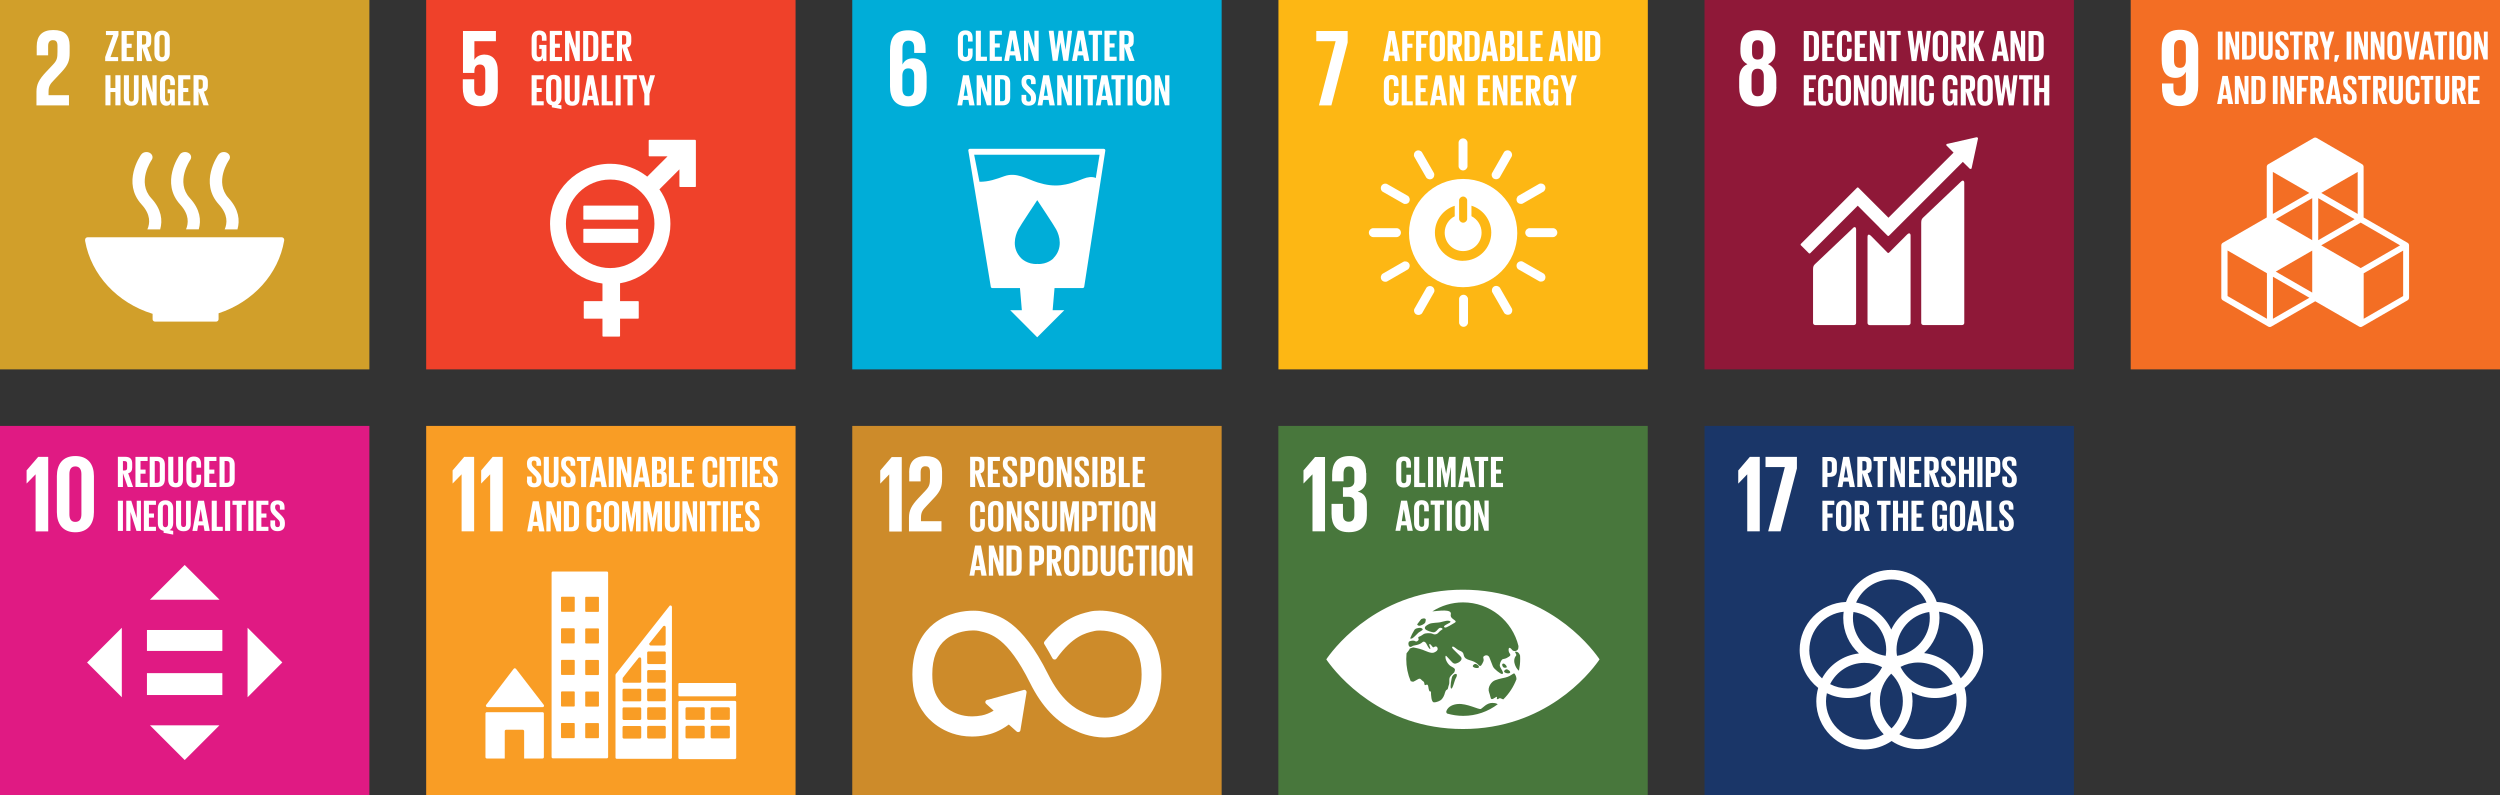 <?xml version="1.0" encoding="UTF-8"?>
<svg xmlns="http://www.w3.org/2000/svg" viewBox="0 0 291.43 92.71">
  <rect x="0" y="0" width="291.43" height="92.71" fill="#333333" stroke="none"/>
  <g id="Layer_1" data-name="Layer 1"/>
  <g id="Layer_2" data-name="Layer 2">
    <g id="Layer_1-2" data-name="Layer 1">
      <rect width="43.06" height="43.06" fill="#d19f2a"/>
      <path d="M8.05,11.1h-2.39v-.41c0-.68,.24-.94,.61-1.33l.93-.99c.75-.81,.92-1.32,.92-2.19v-.85c0-1.24-.6-1.83-1.91-1.83s-1.93,.68-1.93,1.9v1.05h1.33v-1.09c0-.52,.26-.68,.56-.68,.28,0,.53,.11,.53,.65v.72c0,.72-.06,1-.54,1.5l-.82,.87c-.79,.85-1.09,1.41-1.09,2.27v1.6h3.79v-1.19Z" fill="#fff"/>
      <path d="M17.79,36.59v.6h0v.03c0,.15,.13,.27,.28,.27h7.13c.15,0,.28-.13,.28-.28h0v-.69c4-1.31,6.99-4.55,7.65-8.5v-.03s0-.03,0-.04c0-.16-.13-.29-.29-.29H10.21c-.16,0-.29,.13-.29,.29v.13c.71,3.99,3.78,7.25,7.86,8.5" fill="#fff"/>
      <path d="M25.47,18.01c-.09,.13-2.28,3.28,.05,5.83,1.07,1.17,.98,2.2,.67,2.9h1.49c.3-1.03,.18-2.32-1.03-3.64-1.72-1.88,.02-4.41,.05-4.45,.21-.29,.1-.66-.24-.84-.34-.17-.78-.08-.98,.21" fill="#fff"/>
      <path d="M21.68,26.73h1.49c.3-1.03,.18-2.32-1.04-3.64-1.72-1.88,.02-4.41,.05-4.45,.2-.29,.1-.66-.24-.83-.34-.17-.78-.08-.98,.21-.09,.13-2.28,3.28,.05,5.83,1.07,1.17,.97,2.2,.67,2.9" fill="#fff"/>
      <path d="M16.46,18.01c-.1,.13-2.28,3.28,.05,5.83,1.07,1.17,.98,2.2,.67,2.9h1.49c.3-1.03,.18-2.32-1.04-3.64-1.72-1.88,.02-4.41,.05-4.45,.2-.29,.1-.66-.24-.84-.34-.17-.78-.08-.98,.21" fill="#fff"/>
      <polygon points="12.35 3.61 12.35 4.09 13.19 4.09 12.26 6.65 12.26 7.13 13.77 7.13 13.77 6.65 12.88 6.65 13.81 4.09 13.81 3.61 12.35 3.61" fill="#fff"/>
      <polygon points="14.17 3.61 14.17 7.13 15.59 7.13 15.59 6.65 14.77 6.65 14.77 5.58 15.35 5.58 15.35 5.1 14.77 5.1 14.77 4.09 15.59 4.09 15.59 3.61 14.17 3.61" fill="#fff"/>
      <path d="M16.55,4.09v1.1h.2c.2,0,.29-.1,.29-.29v-.52c0-.19-.09-.28-.29-.28h-.2Zm0,1.42v1.61h-.59V3.61h.86c.6,0,.81,.3,.81,.79v.45c0,.38-.14,.6-.47,.68l.57,1.6h-.62l-.56-1.61Z" fill="#fff"/>
      <path d="M19.2,6.31v-1.89c0-.21-.09-.36-.31-.36s-.3,.15-.3,.36v1.89c0,.21,.09,.36,.3,.36s.31-.15,.31-.36m-1.2-.09v-1.7c0-.55,.27-.95,.89-.95s.9,.4,.9,.95v1.7c0,.54-.27,.95-.9,.95s-.89-.41-.89-.95" fill="#fff"/>
      <polygon points="13.45 8.77 13.45 10.26 12.88 10.26 12.88 8.77 12.29 8.77 12.29 12.28 12.88 12.28 12.88 10.73 13.45 10.73 13.45 12.28 14.05 12.28 14.05 8.77 13.45 8.77" fill="#fff"/>
      <path d="M16.16,8.77v2.66c0,.54-.23,.9-.84,.9s-.88-.35-.88-.9v-2.66h.59v2.72c0,.21,.08,.35,.29,.35s.29-.14,.29-.35v-2.72h.54Z" fill="#fff"/>
      <polygon points="17.77 8.77 17.77 10.79 17.13 8.77 16.55 8.77 16.55 12.28 17.05 12.28 17.05 10.07 17.74 12.28 18.26 12.28 18.26 8.77 17.77 8.77" fill="#fff"/>
      <path d="M19.54,10.41h.84v1.88h-.42v-.38c-.08,.26-.25,.42-.57,.42-.51,0-.74-.4-.74-.95v-1.7c0-.55,.26-.95,.89-.95s.85,.36,.85,.88v.31h-.54v-.36c0-.22-.08-.34-.3-.34s-.31,.15-.31,.36v1.89c0,.21,.09,.36,.29,.36,.19,0,.29-.11,.29-.34v-.62h-.28v-.47Z" fill="#fff"/>
      <polygon points="20.77 8.77 20.77 12.28 22.19 12.28 22.19 11.8 21.36 11.8 21.36 10.73 21.95 10.73 21.95 10.26 21.36 10.26 21.36 9.25 22.19 9.25 22.19 8.77 20.77 8.77" fill="#fff"/>
      <path d="M23.15,9.25v1.1h.2c.2,0,.29-.1,.29-.29v-.52c0-.19-.09-.28-.29-.28h-.2Zm0,1.42v1.61h-.59v-3.52h.86c.6,0,.81,.3,.81,.79v.45c0,.38-.13,.6-.47,.68l.57,1.6h-.62l-.56-1.61Z" fill="#fff"/>
      <rect x="49.68" width="43.06" height="43.06" fill="#ef412a"/>
      <path d="M56.54,6.36c-.58,0-1,.21-1.23,.6h-.01v-2.16h2.51v-1.19h-3.84v4.89h1.33v-.19c0-.51,.23-.79,.64-.79,.45,0,.63,.31,.63,.78v2.1c0,.46-.17,.78-.61,.78-.5,0-.68-.33-.68-.85v-1.09h-1.33v.99c0,1.32,.53,2.16,2.01,2.16s2.07-.78,2.07-1.98v-2.12c0-1.37-.7-1.92-1.49-1.92" fill="#fff"/>
      <path d="M71.13,31.25c-2.84,0-5.16-2.32-5.16-5.16s2.31-5.16,5.16-5.16,5.16,2.31,5.16,5.16-2.31,5.16-5.16,5.16m9.91-14.95h-5.35s-.07,.03-.07,.07v1.78s.03,.07,.07,.07h2.13l-2.37,2.37c-1.19-.94-2.69-1.5-4.32-1.5-3.86,0-7.01,3.14-7.01,7.01,0,3.56,2.67,6.5,6.11,6.95v2.05h-2.11s-.07,.03-.07,.07v1.91s.03,.07,.07,.07h2.11v2.02s.03,.07,.07,.07h1.91s.07-.03,.07-.07v-2.02h2.11s.07-.03,.07-.07v-1.91s-.03-.07-.07-.07h-2.11v-2.08c3.33-.55,5.87-3.44,5.87-6.92,0-1.5-.47-2.89-1.28-4.03l2.33-2.33v1.99s.03,.07,.07,.07h1.78s.07-.03,.07-.07v-5.35s-.03-.07-.07-.07" fill="#fff"/>
      <path d="M74.33,23.97h-6.26s-.07,.03-.07,.06v1.52s.03,.06,.07,.06h6.26s.07-.03,.07-.06v-1.52s-.03-.06-.07-.06" fill="#fff"/>
      <path d="M74.33,26.67h-6.26s-.07,.03-.07,.06v1.52s.03,.06,.07,.06h6.26s.07-.03,.07-.06v-1.52s-.03-.06-.07-.06" fill="#fff"/>
      <polygon points="61.97 8.77 61.97 12.28 63.38 12.28 63.38 11.8 62.56 11.8 62.56 10.73 63.15 10.73 63.15 10.26 62.56 10.26 62.56 9.25 63.38 9.25 63.38 8.77 61.97 8.77" fill="#fff"/>
      <path d="M64.85,11.5v-1.92c0-.21-.09-.36-.31-.36s-.3,.15-.3,.36v1.92c0,.21,.09,.36,.3,.36s.31-.16,.31-.36m-.52,1.02v-.24c-.47-.08-.67-.43-.67-.91v-1.7c0-.55,.27-.95,.89-.95s.9,.4,.9,.95v1.7c0,.38-.14,.68-.44,.83l.44,.08v.44l-1.12-.21Z" fill="#fff"/>
      <path d="M67.55,8.77v2.66c0,.54-.23,.9-.84,.9s-.88-.35-.88-.9v-2.66h.59v2.72c0,.21,.08,.35,.29,.35s.29-.14,.29-.35v-2.72h.54Z" fill="#fff"/>
      <path d="M68.82,9.76h0l.24,1.41h-.47l.23-1.41Zm-.31-.99l-.66,3.52h.56l.1-.64h.63l.11,.64h.6l-.67-3.52h-.67Z" fill="#fff"/>
      <polygon points="70.14 8.77 70.14 12.28 71.44 12.28 71.44 11.8 70.73 11.8 70.73 8.77 70.14 8.77" fill="#fff"/>
      <rect x="71.76" y="8.77" width=".59" height="3.52" fill="#fff"/>
      <polygon points="72.66 8.77 72.66 9.25 73.15 9.25 73.15 12.28 73.75 12.28 73.75 9.25 74.24 9.25 74.24 8.77 72.66 8.77" fill="#fff"/>
      <polygon points="75.79 8.77 75.43 10.1 75.43 10.1 75.07 8.77 74.45 8.77 75.11 10.94 75.11 12.28 75.71 12.28 75.71 10.94 76.36 8.77 75.79 8.77" fill="#fff"/>
      <path d="M62.86,5.24h.84v1.88h-.42v-.38c-.08,.26-.25,.42-.57,.42-.51,0-.74-.4-.74-.95v-1.7c0-.55,.26-.95,.89-.95s.85,.36,.85,.88v.31h-.54v-.36c0-.22-.08-.34-.3-.34s-.31,.15-.31,.36v1.89c0,.21,.09,.36,.29,.36,.19,0,.29-.11,.29-.34v-.62h-.28v-.47Z" fill="#fff"/>
      <polygon points="64.09 3.6 64.09 7.12 65.51 7.12 65.51 6.64 64.69 6.64 64.69 5.57 65.27 5.57 65.27 5.09 64.69 5.09 64.69 4.09 65.51 4.09 65.51 3.6 64.09 3.6" fill="#fff"/>
      <polygon points="67.1 3.6 67.1 5.62 66.46 3.6 65.87 3.6 65.87 7.12 66.37 7.12 66.37 4.91 67.07 7.12 67.59 7.12 67.59 3.6 67.1 3.6" fill="#fff"/>
      <path d="M68.82,6.64c.25,0,.34-.15,.34-.36v-1.84c0-.21-.09-.35-.34-.35h-.25v2.55h.25Zm.93-2.09v1.63c0,.54-.22,.94-.86,.94h-.91V3.61h.91c.63,0,.86,.4,.86,.94" fill="#fff"/>
      <polygon points="70.14 3.6 70.14 7.12 71.55 7.12 71.55 6.64 70.73 6.64 70.73 5.57 71.32 5.57 71.32 5.09 70.73 5.09 70.73 4.09 71.55 4.09 71.55 3.6 70.14 3.6" fill="#fff"/>
      <path d="M72.51,4.09v1.1h.2c.2,0,.29-.1,.29-.29v-.52c0-.19-.09-.28-.29-.28h-.2Zm0,1.42v1.61h-.59V3.6h.86c.6,0,.81,.3,.81,.79v.45c0,.38-.13,.6-.47,.68l.57,1.6h-.62l-.56-1.61Z" fill="#fff"/>
      <rect x="99.35" width="43.06" height="43.06" fill="#00add8"/>
      <path d="M105.19,8.76c.03-.49,.23-.79,.69-.79,.5,0,.69,.31,.69,.87v1.51c0,.55-.2,.87-.7,.87s-.68-.33-.68-.87v-1.59Zm.68,3.65c1.55,0,2.15-.85,2.15-2.19v-1.28c0-1.42-.56-2.14-1.61-2.14-.61,0-.99,.28-1.2,.71h-.01v-1.87c0-.53,.17-.9,.69-.9s.68,.31,.68,.85v.58h1.33v-.46c0-1.28-.42-2.18-2.04-2.18s-2.11,.99-2.11,2.34v4.22c0,1.35,.59,2.32,2.12,2.32" fill="#fff"/>
      <path d="M127.75,20.75c-.42-.19-.96-.12-1.48,.09-1.94,.79-3.26,1.07-5.3,.43-1.28-.4-2.48-1.24-3.9-.73-.94,.34-1.82,.66-2.89,.65l-.62-3.15h14.62l-.44,2.71Zm-4.95,9.37s-.71,.73-1.87,.65c-1.16,.08-1.87-.65-1.87-.65-1.17-1.17-.75-2.62-.35-3.38,.25-.47,2.05-3.17,2.2-3.4v-.02h.01v.02c.15,.23,1.95,2.93,2.2,3.4,.41,.75,.82,2.21-.34,3.38m6.04-12.71s-.09-.06-.14-.06h-15.62c-.05,0-.11,.02-.14,.06-.04,.04-.05,.1-.04,.15l2.62,15.87c.01,.09,.09,.15,.18,.15h3.22l.22,2.58h-1.36l3.15,3.16,3.16-3.16h-1.36l.22-2.58h3.28c.09,0,.17-.07,.18-.15l2.46-15.87c0-.05,0-.11-.04-.15" fill="#fff"/>
      <path d="M112.57,9.76h0l.24,1.41h-.47l.23-1.41Zm-.31-.99l-.66,3.52h.56l.1-.64h.63l.11,.64h.61l-.67-3.52h-.67Z" fill="#fff"/>
      <polygon points="115.07 8.77 115.07 10.79 114.43 8.77 113.85 8.77 113.85 12.28 114.35 12.28 114.35 10.08 115.04 12.28 115.56 12.28 115.56 8.77 115.07 8.77" fill="#fff"/>
      <path d="M116.83,11.8c.25,0,.34-.15,.34-.36v-1.84c0-.21-.09-.35-.34-.35h-.25v2.55h.25Zm.93-2.09v1.63c0,.54-.22,.94-.86,.94h-.91v-3.52h.91c.63,0,.86,.4,.86,.94" fill="#fff"/>
      <path d="M119.08,11.53v-.47h.55v.48c0,.2,.09,.31,.29,.31,.19,0,.27-.13,.27-.31v-.13c0-.2-.08-.33-.27-.5l-.35-.35c-.34-.33-.49-.53-.49-.94v-.12c0-.44,.25-.77,.83-.77s.82,.29,.82,.8v.28h-.54v-.31c0-.2-.09-.3-.28-.3-.17,0-.28,.09-.28,.29v.07c0,.2,.11,.31,.28,.48l.38,.37c.32,.33,.48,.53,.48,.92v.17c0,.48-.26,.82-.86,.82s-.84-.34-.84-.8" fill="#fff"/>
      <path d="M121.92,9.76h0l.23,1.41h-.47l.23-1.41Zm-.31-.99l-.66,3.52h.56l.1-.64h.63l.11,.64h.61l-.67-3.52h-.67Z" fill="#fff"/>
      <polygon points="124.46 8.77 124.46 10.79 123.82 8.77 123.24 8.77 123.24 12.28 123.74 12.28 123.74 10.08 124.43 12.28 124.95 12.28 124.95 8.77 124.46 8.77" fill="#fff"/>
      <rect x="125.43" y="8.77" width=".59" height="3.52" fill="#fff"/>
      <polygon points="126.3 8.77 126.3 9.25 126.79 9.25 126.79 12.28 127.39 12.28 127.39 9.25 127.87 9.25 127.87 8.77 126.3 8.77" fill="#fff"/>
      <path d="M128.71,9.76h0l.23,1.41h-.47l.23-1.41Zm-.31-.99l-.66,3.52h.56l.11-.64h.63l.11,.64h.61l-.67-3.52h-.67Z" fill="#fff"/>
      <polygon points="129.56 8.77 129.56 9.25 130.05 9.25 130.05 12.28 130.64 12.28 130.64 9.25 131.13 9.25 131.13 8.77 129.56 8.77" fill="#fff"/>
      <rect x="131.44" y="8.77" width=".59" height="3.52" fill="#fff"/>
      <path d="M133.62,11.47v-1.89c0-.21-.09-.36-.31-.36s-.3,.15-.3,.36v1.89c0,.21,.09,.36,.3,.36s.31-.15,.31-.36m-1.2-.09v-1.7c0-.55,.27-.95,.89-.95s.9,.4,.9,.95v1.7c0,.54-.27,.95-.9,.95s-.89-.41-.89-.95" fill="#fff"/>
      <polygon points="135.82 8.77 135.82 10.79 135.18 8.77 134.6 8.77 134.6 12.28 135.1 12.28 135.1 10.08 135.79 12.28 136.32 12.28 136.32 8.77 135.82 8.77" fill="#fff"/>
      <path d="M111.66,6.19v-1.7c0-.55,.26-.95,.88-.95s.84,.36,.84,.88v.42h-.54v-.46c0-.22-.07-.34-.29-.34s-.3,.15-.3,.36v1.89c0,.21,.09,.36,.3,.36s.29-.14,.29-.34v-.65h.54v.61c0,.5-.21,.88-.84,.88s-.88-.41-.88-.95" fill="#fff"/>
      <polygon points="113.75 3.58 113.75 7.1 115.05 7.1 115.05 6.61 114.34 6.61 114.34 3.58 113.75 3.58" fill="#fff"/>
      <polygon points="115.37 3.58 115.37 7.1 116.79 7.1 116.79 6.61 115.97 6.61 115.97 5.54 116.55 5.54 116.55 5.06 115.97 5.06 115.97 4.06 116.79 4.06 116.79 3.58 115.37 3.58" fill="#fff"/>
      <path d="M118.03,4.57h0l.23,1.41h-.47l.23-1.41Zm-.31-.99l-.66,3.52h.56l.1-.64h.63l.11,.64h.61l-.67-3.52h-.67Z" fill="#fff"/>
      <polygon points="120.58 3.58 120.58 5.59 119.94 3.58 119.37 3.58 119.37 7.1 119.86 7.1 119.86 4.88 120.56 7.1 121.08 7.1 121.08 3.58 120.58 3.58" fill="#fff"/>
      <polygon points="123.61 4.92 123.28 7.09 122.72 7.09 122.25 3.58 122.82 3.58 123.1 5.81 123.1 5.81 123.4 3.58 123.88 3.58 124.21 5.81 124.21 5.81 124.48 3.58 124.98 3.58 124.52 7.09 123.96 7.09 123.61 4.92 123.61 4.92" fill="#fff"/>
      <path d="M125.94,4.57h0l.23,1.41h-.47l.24-1.41Zm-.31-.99l-.66,3.52h.56l.1-.64h.63l.11,.64h.61l-.67-3.52h-.67Z" fill="#fff"/>
      <polygon points="126.9 3.58 126.9 4.06 127.39 4.06 127.39 7.1 127.98 7.1 127.98 4.06 128.47 4.06 128.47 3.58 126.9 3.58" fill="#fff"/>
      <polygon points="128.75 3.58 128.75 7.1 130.17 7.1 130.17 6.61 129.35 6.61 129.35 5.54 129.93 5.54 129.93 5.06 129.35 5.06 129.35 4.06 130.17 4.06 130.17 3.58 128.75 3.58" fill="#fff"/>
      <path d="M131.08,4.06v1.1h.2c.2,0,.29-.1,.29-.29v-.52c0-.19-.09-.28-.29-.28h-.2Zm0,1.42v1.61h-.59V3.58h.86c.6,0,.81,.29,.81,.79v.45c0,.38-.13,.6-.47,.68l.57,1.6h-.62l-.56-1.61Z" fill="#fff"/>
      <rect x="149.03" width="43.06" height="43.06" fill="#fdb714"/>
      <polygon points="153.44 4.8 155.7 4.8 153.75 12.29 155.2 12.29 157.1 4.95 157.1 3.61 153.44 3.61 153.44 4.8" fill="#fff"/>
      <path d="M162.21,4.6h0l.23,1.41h-.47l.23-1.41Zm-.31-.99l-.66,3.52h.56l.1-.64h.63l.11,.64h.61l-.67-3.52h-.67Z" fill="#fff"/>
      <polygon points="163.46 3.6 163.46 7.12 164.05 7.12 164.05 5.57 164.65 5.57 164.65 5.09 164.05 5.09 164.05 4.09 164.85 4.09 164.85 3.6 163.46 3.6" fill="#fff"/>
      <polygon points="165.08 3.6 165.08 7.12 165.67 7.12 165.67 5.57 166.26 5.57 166.26 5.09 165.67 5.09 165.67 4.09 166.47 4.09 166.47 3.6 165.08 3.6" fill="#fff"/>
      <path d="M167.85,6.31v-1.89c0-.21-.09-.36-.31-.36s-.3,.15-.3,.36v1.89c0,.21,.09,.36,.3,.36s.31-.15,.31-.36m-1.2-.09v-1.7c0-.55,.27-.95,.89-.95s.9,.4,.9,.95v1.7c0,.54-.27,.95-.9,.95s-.89-.41-.89-.95" fill="#fff"/>
      <path d="M169.34,4.09v1.1h.2c.2,0,.29-.1,.29-.29v-.52c0-.19-.09-.28-.29-.28h-.2Zm0,1.42v1.61h-.59V3.6h.86c.6,0,.81,.3,.81,.79v.45c0,.38-.13,.6-.47,.68l.57,1.6h-.62l-.56-1.61Z" fill="#fff"/>
      <path d="M171.56,6.64c.25,0,.34-.15,.34-.36v-1.84c0-.21-.09-.35-.34-.35h-.25v2.55h.25Zm.93-2.09v1.63c0,.54-.22,.94-.86,.94h-.91V3.61h.91c.64,0,.86,.4,.86,.94" fill="#fff"/>
      <path d="M173.61,4.6h0l.23,1.41h-.47l.23-1.41Zm-.31-.99l-.66,3.52h.56l.1-.64h.63l.11,.64h.61l-.67-3.52h-.67Z" fill="#fff"/>
      <path d="M175.45,5.54v1.1h.26c.2,0,.29-.1,.29-.28v-.53c0-.19-.09-.28-.3-.28h-.25Zm0-.45h.21c.19,0,.28-.1,.28-.29v-.43c0-.19-.09-.28-.28-.28h-.2v1Zm-.59-1.49h.86c.59,0,.79,.28,.79,.77v.36c0,.3-.11,.48-.35,.56,.3,.07,.44,.27,.44,.59v.47c0,.5-.22,.77-.81,.77h-.92V3.6Z" fill="#fff"/>
      <polygon points="176.86 3.6 176.86 7.12 178.16 7.12 178.16 6.64 177.45 6.64 177.45 3.6 176.86 3.6" fill="#fff"/>
      <polygon points="178.4 3.6 178.4 7.12 179.82 7.12 179.82 6.64 179 6.64 179 5.57 179.58 5.57 179.58 5.09 179 5.09 179 4.09 179.82 4.09 179.82 3.6 178.4 3.6" fill="#fff"/>
      <path d="M181.51,4.6h0l.23,1.41h-.47l.23-1.41Zm-.31-.99l-.66,3.52h.56l.1-.64h.63l.11,.64h.61l-.67-3.52h-.67Z" fill="#fff"/>
      <polygon points="183.98 3.6 183.98 5.62 183.34 3.6 182.76 3.6 182.76 7.12 183.26 7.12 183.26 4.91 183.95 7.12 184.47 7.12 184.47 3.6 183.98 3.6" fill="#fff"/>
      <path d="M185.62,6.64c.25,0,.34-.15,.34-.36v-1.84c0-.21-.09-.35-.34-.35h-.25v2.55h.25Zm.93-2.09v1.63c0,.54-.22,.94-.86,.94h-.91V3.61h.91c.63,0,.86,.4,.86,.94" fill="#fff"/>
      <path d="M161.32,11.38v-1.69c0-.55,.26-.95,.88-.95,.65,0,.83,.36,.83,.88v.41h-.54v-.46c0-.22-.07-.34-.28-.34s-.3,.15-.3,.36v1.88c0,.21,.09,.36,.3,.36s.28-.14,.28-.34v-.65h.54v.6c0,.5-.21,.87-.83,.87s-.88-.4-.88-.95" fill="#fff"/>
      <polygon points="163.4 8.78 163.4 12.28 164.69 12.28 164.69 11.81 163.99 11.81 163.99 8.78 163.4 8.78" fill="#fff"/>
      <polygon points="165.01 8.78 165.01 12.28 166.42 12.28 166.42 11.81 165.6 11.81 165.6 10.74 166.19 10.74 166.19 10.27 165.6 10.27 165.6 9.26 166.42 9.26 166.42 8.78 165.01 8.78" fill="#fff"/>
      <path d="M167.66,9.77h0l.23,1.41h-.47l.23-1.41Zm-.31-.99l-.66,3.5h.56l.1-.64h.63l.11,.64h.6l-.67-3.5h-.67Z" fill="#fff"/>
      <polygon points="170.2 8.78 170.2 10.79 169.56 8.78 168.99 8.78 168.99 12.28 169.48 12.28 169.48 10.09 170.17 12.28 170.69 12.28 170.69 8.78 170.2 8.78" fill="#fff"/>
      <polygon points="172.27 8.78 172.27 12.28 173.67 12.28 173.67 11.81 172.85 11.81 172.85 10.74 173.44 10.74 173.44 10.27 172.85 10.27 172.85 9.26 173.67 9.26 173.67 8.78 172.27 8.78" fill="#fff"/>
      <polygon points="175.23 8.78 175.23 10.79 174.6 8.78 174.02 8.78 174.02 12.28 174.52 12.28 174.52 10.09 175.21 12.28 175.73 12.28 175.73 8.78 175.23 8.78" fill="#fff"/>
      <polygon points="176.11 8.78 176.11 12.28 177.51 12.28 177.51 11.81 176.7 11.81 176.7 10.74 177.28 10.74 177.28 10.27 176.7 10.27 176.7 9.26 177.51 9.26 177.51 8.78 176.11 8.78" fill="#fff"/>
      <path d="M178.46,9.26v1.09h.2c.2,0,.29-.11,.29-.29v-.52c0-.19-.09-.28-.29-.28h-.2Zm0,1.42v1.61h-.59v-3.5h.86c.59,0,.81,.29,.81,.78v.45c0,.38-.13,.6-.47,.68l.56,1.59h-.62l-.55-1.61Z" fill="#fff"/>
      <path d="M180.8,10.42h.84v1.87h-.42v-.38c-.08,.26-.24,.42-.56,.42-.51,0-.74-.4-.74-.94v-1.7c0-.55,.26-.95,.88-.95s.84,.36,.84,.88v.31h-.54v-.36c0-.21-.08-.34-.29-.34s-.3,.15-.3,.36v1.88c0,.21,.09,.36,.29,.36s.29-.11,.29-.34v-.62h-.28v-.46Z" fill="#fff"/>
      <polygon points="183.24 8.78 182.89 10.11 182.88 10.11 182.52 8.78 181.91 8.78 182.57 10.95 182.57 12.28 183.15 12.28 183.15 10.95 183.81 8.78 183.24 8.78" fill="#fff"/>
      <path d="M170.61,38.1c.28,0,.52-.25,.52-.49v-2.76c0-.23-.23-.49-.52-.49s-.52,.25-.52,.49v2.76c0,.23,.23,.49,.52,.49" fill="#fff"/>
      <path d="M170.55,30.41c-1.81,0-3.28-1.47-3.28-3.28,0-1.47,.97-2.72,2.31-3.14v1.22c-.7,.35-1.17,1.08-1.17,1.91,0,1.19,.96,2.15,2.15,2.15s2.15-.96,2.15-2.15c0-.84-.48-1.56-1.18-1.92v-1.22c1.34,.41,2.31,1.66,2.31,3.14,0,1.81-1.47,3.28-3.28,3.28m-.47-7.05c0-.21,.21-.44,.47-.44s.47,.23,.47,.44v2.17c0,.21-.21,.44-.47,.44s-.47-.23-.47-.44v-2.17Zm.47-2.49c-3.48,0-6.31,2.83-6.31,6.31s2.83,6.31,6.31,6.31,6.31-2.82,6.31-6.31-2.83-6.31-6.31-6.31" fill="#fff"/>
      <path d="M163.31,27.12c0-.29-.25-.52-.49-.52h-2.76c-.23,0-.49,.23-.49,.52s.26,.52,.49,.52h2.76c.23,0,.49-.23,.49-.52" fill="#fff"/>
      <path d="M181.54,27.12c0-.29-.25-.52-.49-.52h-2.76c-.23,0-.49,.23-.49,.52s.25,.52,.49,.52h2.76c.23,0,.49-.23,.49-.52" fill="#fff"/>
      <path d="M170.55,19.87c.28,0,.52-.25,.52-.49v-2.76c0-.23-.23-.49-.52-.49s-.52,.25-.52,.49v2.76c0,.23,.23,.49,.52,.49" fill="#fff"/>
      <path d="M164.27,23.52c.14-.25,.04-.57-.16-.69l-2.4-1.37c-.2-.12-.54-.04-.68,.21-.14,.25-.04,.58,.17,.69l2.4,1.37c.2,.11,.54,.04,.68-.21" fill="#fff"/>
      <path d="M180.09,32.57c.14-.25,.04-.57-.16-.69l-2.4-1.37c-.2-.12-.54-.04-.68,.21-.14,.25-.04,.58,.17,.69l2.4,1.37c.2,.11,.54,.04,.68-.21" fill="#fff"/>
      <path d="M174.15,20.83c.25,.14,.57,.04,.69-.16l1.37-2.4c.12-.2,.04-.54-.21-.68-.25-.14-.58-.04-.69,.17l-1.37,2.4c-.12,.2-.04,.54,.21,.68" fill="#fff"/>
      <path d="M165.1,36.65c.25,.14,.57,.04,.69-.16l1.37-2.4c.12-.2,.04-.54-.21-.68-.25-.14-.58-.04-.69,.17l-1.37,2.4c-.12,.2-.04,.54,.21,.68" fill="#fff"/>
      <path d="M166.94,20.84c.25-.14,.32-.48,.21-.68l-1.38-2.4c-.12-.2-.45-.31-.69-.16-.25,.14-.32,.48-.21,.68l1.38,2.4c.12,.2,.44,.3,.69,.16" fill="#fff"/>
      <path d="M176.03,36.64c.25-.14,.32-.48,.21-.68l-1.38-2.4c-.12-.2-.45-.31-.69-.17-.25,.14-.32,.48-.21,.68l1.38,2.4c.12,.2,.44,.3,.69,.16" fill="#fff"/>
      <path d="M176.84,23.51c.14,.25,.48,.32,.68,.21l2.4-1.38c.2-.12,.31-.45,.17-.69-.14-.25-.48-.32-.68-.21l-2.4,1.38c-.2,.12-.3,.45-.16,.69" fill="#fff"/>
      <path d="M161.03,32.59c.14,.25,.48,.32,.68,.21l2.39-1.38c.2-.12,.31-.45,.17-.69-.14-.25-.48-.32-.68-.21l-2.4,1.38c-.2,.12-.3,.44-.16,.69" fill="#fff"/>
      <rect x="198.7" width="43.06" height="43.06" fill="#8f1838"/>
      <path d="M205.61,10.32c0,.53-.19,.9-.72,.9s-.71-.37-.71-.9v-1.41c0-.53,.19-.9,.71-.9s.72,.37,.72,.9v1.41Zm-1.37-4.8c0-.53,.18-.83,.65-.83s.67,.31,.67,.83v.59c0,.52-.18,.83-.67,.83s-.65-.31-.65-.83v-.59Zm2.83,4.65v-.95c0-.83-.29-1.43-.97-1.74,.58-.28,.85-.79,.85-1.51v-.36c0-1.36-.7-2.09-2.05-2.09s-2.02,.73-2.02,2.09v.36c0,.71,.26,1.23,.82,1.51-.68,.31-.96,.91-.96,1.74v.95c0,1.32,.63,2.24,2.16,2.24s2.18-.92,2.18-2.24" fill="#fff"/>
      <path d="M228.59,21.18l-4.38,4.16c-.17,.16-.25,.28-.25,.63v11.67c0,.14,.11,.25,.25,.25h4.52c.14,0,.25-.11,.25-.25V21.29c0-.14-.11-.39-.39-.11" fill="#fff"/>
      <path d="M215.98,26.61l-4.38,4.16c-.17,.16-.25,.28-.25,.62v6.25c0,.14,.11,.25,.25,.25h4.52c.14,0,.25-.11,.25-.25v-10.93c0-.14-.11-.39-.39-.11" fill="#fff"/>
      <path d="M230.58,16.14s0-.07-.04-.1c-.02-.02-.05-.03-.08-.04h-.06l-3.35,.76h-.06s-.05,.02-.07,.04c-.05,.05-.05,.13,0,.18l.04,.04,.77,.77-7.59,7.59-3.51-3.51s-.1-.04-.14,0l-.95,.95h0l-5.62,5.62s-.04,.11,0,.14l.95,.95s.1,.04,.14,0l5.55-5.55,2.54,2.55s0,0,0,.01l.95,.95s.1,.04,.14,0l8.62-8.62,.81,.8s.13,.05,.18,0c.02-.02,.04-.05,.04-.08h0l.74-3.43v-.04Z" fill="#fff"/>
      <path d="M222.31,27.34l-2.12,2.13s-.1,.03-.14,0l-1.92-1.95c-.35-.35-.43-.07-.43,.07v10.06c0,.14,.11,.25,.25,.25h4.52c.14,0,.25-.11,.25-.25v-10.22c0-.14-.11-.39-.42-.08" fill="#fff"/>
      <path d="M211.11,6.64c.25,0,.34-.15,.34-.36v-1.84c0-.21-.09-.35-.34-.35h-.25v2.55h.25Zm.93-2.09v1.63c0,.54-.22,.94-.86,.94h-.91V3.61h.91c.63,0,.86,.4,.86,.94" fill="#fff"/>
      <polygon points="212.42 3.6 212.42 7.12 213.83 7.12 213.83 6.64 213.01 6.64 213.01 5.57 213.6 5.57 213.6 5.09 213.01 5.09 213.01 4.09 213.83 4.09 213.83 3.6 212.42 3.6" fill="#fff"/>
      <path d="M214.13,6.21v-1.7c0-.55,.26-.95,.88-.95s.84,.36,.84,.88v.42h-.54v-.46c0-.22-.07-.34-.29-.34s-.3,.15-.3,.36v1.89c0,.21,.09,.36,.3,.36s.29-.14,.29-.34v-.65h.54v.61c0,.5-.21,.88-.84,.88s-.88-.41-.88-.95" fill="#fff"/>
      <polygon points="216.21 3.6 216.21 7.12 217.62 7.12 217.62 6.64 216.8 6.64 216.8 5.57 217.39 5.57 217.39 5.09 216.8 5.09 216.8 4.09 217.62 4.09 217.62 3.6 216.21 3.6" fill="#fff"/>
      <polygon points="219.19 3.6 219.19 5.62 218.55 3.6 217.97 3.6 217.97 7.12 218.47 7.12 218.47 4.91 219.16 7.12 219.69 7.12 219.69 3.6 219.19 3.6" fill="#fff"/>
      <polygon points="219.99 3.6 219.99 4.09 220.48 4.09 220.48 7.12 221.07 7.12 221.07 4.09 221.56 4.09 221.56 3.6 219.99 3.6" fill="#fff"/>
      <polygon points="223.73 4.95 223.4 7.12 222.85 7.12 222.37 3.6 222.94 3.6 223.22 5.84 223.22 5.84 223.52 3.6 224 3.6 224.33 5.84 224.33 5.84 224.6 3.6 225.1 3.6 224.65 7.12 224.08 7.12 223.74 4.95 223.73 4.95" fill="#fff"/>
      <path d="M226.5,6.31v-1.89c0-.21-.09-.36-.31-.36s-.3,.15-.3,.36v1.89c0,.21,.09,.36,.3,.36s.31-.15,.31-.36m-1.2-.09v-1.7c0-.55,.27-.95,.89-.95s.9,.4,.9,.95v1.7c0,.54-.27,.95-.9,.95s-.89-.41-.89-.95" fill="#fff"/>
      <path d="M228.06,4.09v1.1h.2c.2,0,.29-.1,.29-.29v-.52c0-.19-.09-.28-.29-.28h-.2Zm0,1.42v1.61h-.59V3.6h.86c.6,0,.81,.3,.81,.79v.45c0,.38-.13,.6-.47,.68l.57,1.6h-.62l-.56-1.61Z" fill="#fff"/>
      <polygon points="230.74 3.6 230.1 5.15 230.1 3.6 229.51 3.6 229.51 7.12 230.1 7.12 230.1 5.41 230.71 7.12 231.34 7.12 230.64 5.19 231.32 3.6 230.74 3.6" fill="#fff"/>
      <path d="M233.14,4.6h0l.23,1.41h-.47l.23-1.41Zm-.31-.99l-.66,3.52h.56l.11-.64h.63l.11,.64h.61l-.67-3.52h-.67Z" fill="#fff"/>
      <polygon points="235.59 3.6 235.59 5.62 234.95 3.6 234.37 3.6 234.37 7.12 234.87 7.12 234.87 4.91 235.56 7.12 236.08 7.12 236.08 3.6 235.59 3.6" fill="#fff"/>
      <path d="M237.31,6.64c.25,0,.34-.15,.34-.36v-1.84c0-.21-.09-.35-.34-.35h-.25v2.55h.25Zm.93-2.09v1.63c0,.54-.22,.94-.86,.94h-.91V3.61h.91c.63,0,.86,.4,.86,.94" fill="#fff"/>
      <polygon points="210.27 8.77 210.27 12.29 211.68 12.29 211.68 11.81 210.86 11.81 210.86 10.74 211.45 10.74 211.45 10.26 210.86 10.26 210.86 9.26 211.68 9.26 211.68 8.77 210.27 8.77" fill="#fff"/>
      <path d="M211.94,11.38v-1.7c0-.55,.26-.95,.88-.95s.84,.36,.84,.88v.42h-.54v-.46c0-.22-.07-.34-.29-.34s-.3,.15-.3,.36v1.89c0,.21,.09,.36,.3,.36s.29-.14,.29-.34v-.65h.54v.61c0,.5-.21,.88-.84,.88s-.88-.41-.88-.95" fill="#fff"/>
      <path d="M215.18,11.48v-1.89c0-.21-.09-.36-.31-.36s-.3,.15-.3,.36v1.89c0,.21,.09,.36,.3,.36s.31-.15,.31-.36m-1.2-.09v-1.7c0-.55,.27-.95,.89-.95s.9,.4,.9,.95v1.7c0,.54-.27,.95-.9,.95s-.89-.41-.89-.95" fill="#fff"/>
      <polygon points="217.33 8.77 217.33 10.79 216.69 8.77 216.11 8.77 216.11 12.29 216.61 12.29 216.61 10.08 217.3 12.29 217.83 12.29 217.83 8.77 217.33 8.77" fill="#fff"/>
      <path d="M219.36,11.48v-1.89c0-.21-.09-.36-.31-.36s-.3,.15-.3,.36v1.89c0,.21,.09,.36,.3,.36s.31-.15,.31-.36m-1.2-.09v-1.7c0-.55,.27-.95,.89-.95s.9,.4,.9,.95v1.7c0,.54-.27,.95-.9,.95s-.89-.41-.89-.95" fill="#fff"/>
      <polygon points="221.71 8.77 221.37 10.76 221.37 10.76 220.98 8.77 220.29 8.77 220.29 12.29 220.78 12.29 220.78 10.01 220.79 10.01 221.23 12.29 221.51 12.29 221.91 10.01 221.92 10.01 221.92 12.29 222.46 12.29 222.46 8.77 221.71 8.77" fill="#fff"/>
      <rect x="222.8" y="8.77" width=".59" height="3.52" fill="#fff"/>
      <path d="M223.72,11.38v-1.7c0-.55,.26-.95,.88-.95s.84,.36,.84,.88v.42h-.54v-.46c0-.22-.07-.34-.29-.34s-.3,.15-.3,.36v1.89c0,.21,.09,.36,.3,.36s.29-.14,.29-.34v-.65h.54v.61c0,.5-.21,.88-.84,.88s-.88-.41-.88-.95" fill="#fff"/>
      <path d="M227.34,10.41h.84v1.88h-.42v-.38c-.08,.26-.25,.42-.57,.42-.51,0-.74-.4-.74-.95v-1.7c0-.55,.26-.95,.89-.95s.85,.36,.85,.88v.31h-.54v-.36c0-.22-.08-.34-.3-.34s-.31,.15-.31,.36v1.89c0,.21,.09,.36,.29,.36,.19,0,.29-.11,.29-.34v-.62h-.28v-.47Z" fill="#fff"/>
      <path d="M229.16,9.26v1.1h.2c.2,0,.29-.1,.29-.29v-.52c0-.19-.09-.28-.29-.28h-.2Zm0,1.42v1.61h-.59v-3.52h.86c.6,0,.81,.3,.81,.79v.45c0,.38-.13,.6-.47,.68l.57,1.6h-.62l-.56-1.61Z" fill="#fff"/>
      <path d="M231.71,11.48v-1.89c0-.21-.09-.36-.31-.36s-.3,.15-.3,.36v1.89c0,.21,.09,.36,.3,.36s.31-.15,.31-.36m-1.2-.09v-1.7c0-.55,.27-.95,.89-.95s.9,.4,.9,.95v1.7c0,.54-.27,.95-.9,.95s-.89-.41-.89-.95" fill="#fff"/>
      <polygon points="233.82 10.12 233.49 12.29 232.94 12.29 232.46 8.77 233.03 8.77 233.31 11 233.31 11 233.61 8.77 234.09 8.77 234.42 11 234.43 11 234.69 8.77 235.19 8.77 234.74 12.29 234.18 12.29 233.83 10.12 233.82 10.12" fill="#fff"/>
      <polygon points="235.37 8.77 235.37 9.26 235.86 9.26 235.86 12.29 236.46 12.29 236.46 9.26 236.95 9.26 236.95 8.77 235.37 8.77" fill="#fff"/>
      <polygon points="238.29 8.77 238.29 10.26 237.72 10.26 237.72 8.77 237.13 8.77 237.13 12.29 237.72 12.29 237.72 10.74 238.29 10.74 238.29 12.29 238.89 12.29 238.89 8.77 238.29 8.77" fill="#fff"/>
      <rect x="248.38" width="43.06" height="43.06" fill="#f36e24"/>
      <path d="M254.81,7.12c-.03,.49-.23,.79-.69,.79-.5,0-.69-.31-.69-.87v-1.51c0-.55,.2-.87,.7-.87s.68,.33,.68,.87v1.59Zm1.45-1.33c0-1.34-.59-2.32-2.12-2.32s-2.15,.84-2.15,2.19v1.28c0,1.42,.56,2.14,1.61,2.14,.61,0,.99-.28,1.2-.7h.01v1.87c0,.53-.2,.9-.73,.9s-.72-.31-.72-.85v-.57h-1.33v.46c0,1.28,.46,2.18,2.07,2.18s2.15-.99,2.15-2.34V5.79Z" fill="#fff"/>
      <path d="M280.14,34.51l-4.6,2.65v-5.3l4.6-2.65v5.31Zm-15.18,2.65v-4.9l4.25,2.45-4.25,2.45Zm-.7,0l-4.59-2.65v-5.31l4.59,2.65v5.3Zm4.94-14.67l-4.25,2.45v-4.9l4.25,2.45Zm5.64,2.45l-4.25-2.45,4.25-2.45v4.9Zm-4.25,3.66l4.6-2.65,4.59,2.65-4.59,2.65-4.6-2.65Zm-1.05-.6l-4.25-2.45,4.25-2.45v4.9Zm4.94-2.45l-4.24,2.45v-4.9l4.24,2.45Zm-4.94,8.56l-4.25-2.45,4.25-2.45v4.9Zm11.11-5.81l-5.12-2.95v-5.91c0-.12-.07-.24-.18-.3l-5.29-3.06c-.11-.06-.24-.06-.35,0l-5.29,3.06c-.11,.06-.18,.18-.18,.3v5.91l-5.12,2.95c-.11,.06-.18,.18-.18,.3v6.11c0,.12,.07,.24,.18,.3l5.29,3.06c.05,.03,.11,.05,.18,.05s.12-.02,.18-.05l5.12-2.95,5.12,2.95c.05,.03,.11,.05,.18,.05s.12-.02,.17-.05l5.29-3.06c.11-.06,.18-.18,.18-.3v-6.11c0-.13-.07-.24-.18-.3" fill="#fff"/>
      <rect x="258.54" y="3.68" width=".55" height="3.27" fill="#fff"/>
      <polygon points="260.56 3.68 260.56 5.55 259.97 3.68 259.43 3.68 259.43 6.94 259.9 6.94 259.9 4.89 260.54 6.94 261.02 6.94 261.02 3.68 260.56 3.68" fill="#fff"/>
      <path d="M262.14,6.49c.23,0,.31-.13,.31-.33v-1.71c0-.19-.09-.33-.31-.33h-.23v2.37h.23Zm.86-1.94v1.51c0,.5-.21,.88-.79,.88h-.85V3.68h.85c.59,0,.79,.37,.79,.88" fill="#fff"/>
      <path d="M264.93,3.68v2.47c0,.51-.22,.83-.78,.83s-.82-.33-.82-.83V3.68h.55v2.52c0,.19,.08,.32,.27,.32s.27-.13,.27-.32V3.68h.51Z" fill="#fff"/>
      <path d="M265.24,6.24v-.44h.51v.45c0,.18,.08,.29,.27,.29,.18,0,.25-.12,.25-.29v-.12c0-.19-.08-.3-.25-.46l-.32-.32c-.31-.31-.46-.5-.46-.87v-.11c0-.4,.24-.72,.77-.72s.77,.27,.77,.74v.26h-.5v-.28c0-.19-.09-.28-.26-.28-.15,0-.26,.09-.26,.27v.07c0,.18,.1,.29,.26,.44l.35,.35c.3,.3,.44,.49,.44,.85v.16c0,.45-.24,.77-.8,.77s-.78-.31-.78-.74" fill="#fff"/>
      <polygon points="266.95 3.68 266.95 4.12 267.4 4.12 267.4 6.94 267.95 6.94 267.95 4.12 268.41 4.12 268.41 3.68 266.95 3.68" fill="#fff"/>
      <path d="M269.23,4.13v1.02h.18c.19,0,.27-.1,.27-.27v-.48c0-.18-.08-.26-.27-.26h-.18Zm0,1.32v1.5h-.55V3.68h.8c.56,0,.76,.27,.76,.73v.42c0,.35-.12,.56-.44,.63l.53,1.49h-.58l-.52-1.5Z" fill="#fff"/>
      <polygon points="271.59 3.68 271.26 4.91 271.26 4.91 270.92 3.68 270.35 3.68 270.96 5.7 270.96 6.94 271.51 6.94 271.51 5.7 272.12 3.68 271.59 3.68" fill="#fff"/>
      <polygon points="272.17 6.42 272.1 7.2 272.41 7.2 272.68 6.46 272.68 6.42 272.17 6.42" fill="#fff"/>
      <rect x="273.55" y="3.68" width=".55" height="3.27" fill="#fff"/>
      <polygon points="275.58 3.68 275.58 5.55 274.98 3.68 274.44 3.68 274.44 6.94 274.91 6.94 274.91 4.89 275.55 6.94 276.03 6.94 276.03 3.68 275.58 3.68" fill="#fff"/>
      <polygon points="277.5 3.68 277.5 5.55 276.91 3.68 276.37 3.68 276.37 6.94 276.83 6.94 276.83 4.89 277.48 6.94 277.96 6.94 277.96 3.68 277.5 3.68" fill="#fff"/>
      <path d="M279.41,6.19v-1.75c0-.2-.09-.34-.28-.34s-.28,.14-.28,.34v1.75c0,.2,.09,.34,.28,.34s.28-.14,.28-.34m-1.11-.09v-1.58c0-.51,.25-.88,.83-.88s.83,.37,.83,.88v1.58c0,.51-.25,.88-.83,.88s-.83-.38-.83-.88" fill="#fff"/>
      <polygon points="281.54 3.68 281.15 5.96 281.15 5.96 280.77 3.68 280.21 3.68 280.84 6.94 281.43 6.94 282.05 3.68 281.54 3.68" fill="#fff"/>
      <path d="M282.88,4.6h0l.22,1.31h-.44l.22-1.31Zm-.29-.92l-.62,3.27h.52l.1-.6h.58l.1,.6h.57l-.62-3.27h-.63Z" fill="#fff"/>
      <polygon points="283.79 3.68 283.79 4.12 284.24 4.12 284.24 6.94 284.79 6.94 284.79 4.12 285.25 4.12 285.25 3.68 283.79 3.68" fill="#fff"/>
      <rect x="285.53" y="3.68" width=".55" height="3.27" fill="#fff"/>
      <path d="M287.53,6.19v-1.75c0-.2-.09-.34-.28-.34s-.28,.14-.28,.34v1.75c0,.2,.09,.34,.28,.34s.28-.14,.28-.34m-1.11-.09v-1.58c0-.51,.25-.88,.83-.88s.83,.37,.83,.88v1.58c0,.51-.25,.88-.83,.88s-.83-.38-.83-.88" fill="#fff"/>
      <polygon points="289.55 3.68 289.55 5.55 288.95 3.68 288.42 3.68 288.42 6.94 288.88 6.94 288.88 4.89 289.52 6.94 290 6.94 290 3.68 289.55 3.68" fill="#fff"/>
      <path d="M259.36,9.77h0l.22,1.31h-.44l.21-1.31Zm-.29-.92l-.62,3.27h.52l.1-.6h.58l.1,.6h.57l-.62-3.27h-.63Z" fill="#fff"/>
      <polygon points="261.65 8.85 261.65 10.72 261.06 8.85 260.52 8.85 260.52 12.12 260.98 12.12 260.98 10.06 261.63 12.12 262.11 12.12 262.11 8.85 261.65 8.85" fill="#fff"/>
      <path d="M263.23,11.67c.23,0,.31-.13,.31-.33v-1.71c0-.19-.09-.33-.31-.33h-.23v2.37h.23Zm.86-1.94v1.51c0,.5-.21,.88-.79,.88h-.85v-3.26h.85c.59,0,.79,.37,.79,.88" fill="#fff"/>
      <rect x="264.95" y="8.85" width=".55" height="3.27" fill="#fff"/>
      <polygon points="266.98 8.85 266.98 10.72 266.38 8.85 265.84 8.85 265.84 12.12 266.31 12.12 266.31 10.06 266.95 12.12 267.43 12.12 267.43 8.85 266.98 8.85" fill="#fff"/>
      <polygon points="267.77 8.85 267.77 12.12 268.32 12.12 268.32 10.67 268.87 10.67 268.87 10.23 268.32 10.23 268.32 9.3 269.06 9.3 269.06 8.85 267.77 8.85" fill="#fff"/>
      <path d="M269.87,9.3v1.02h.18c.19,0,.27-.1,.27-.27v-.48c0-.18-.08-.26-.27-.26h-.18Zm0,1.32v1.5h-.55v-3.27h.8c.56,0,.76,.27,.76,.73v.42c0,.35-.12,.56-.44,.63l.53,1.49h-.58l-.52-1.5Z" fill="#fff"/>
      <path d="M272.02,9.77h0l.22,1.31h-.44l.22-1.31Zm-.29-.92l-.62,3.27h.52l.09-.6h.58l.1,.6h.57l-.62-3.27h-.63Z" fill="#fff"/>
      <path d="M273.15,11.41v-.44h.51v.45c0,.18,.08,.29,.27,.29,.18,0,.25-.12,.25-.29v-.12c0-.19-.08-.31-.25-.46l-.32-.32c-.31-.31-.46-.5-.46-.87v-.11c0-.4,.24-.72,.77-.72s.77,.27,.77,.74v.26h-.5v-.28c0-.19-.09-.28-.26-.28-.15,0-.26,.09-.26,.27v.07c0,.18,.1,.29,.26,.44l.35,.35c.3,.3,.44,.49,.44,.85v.16c0,.45-.24,.77-.8,.77s-.78-.31-.78-.74" fill="#fff"/>
      <polygon points="274.9 8.85 274.9 9.3 275.36 9.3 275.36 12.12 275.91 12.12 275.91 9.3 276.36 9.3 276.36 8.85 274.9 8.85" fill="#fff"/>
      <path d="M277.19,9.3v1.02h.18c.19,0,.27-.1,.27-.27v-.48c0-.18-.08-.26-.27-.26h-.18Zm0,1.32v1.5h-.55v-3.27h.8c.56,0,.76,.27,.76,.73v.42c0,.35-.12,.56-.44,.63l.53,1.49h-.58l-.52-1.5Z" fill="#fff"/>
      <path d="M280.11,8.85v2.47c0,.51-.22,.83-.78,.83s-.82-.33-.82-.83v-2.47h.55v2.52c0,.19,.08,.32,.27,.32s.27-.13,.27-.32v-2.52h.51Z" fill="#fff"/>
      <path d="M280.45,11.27v-1.58c0-.51,.24-.88,.82-.88s.78,.34,.78,.82v.39h-.5v-.43c0-.2-.07-.32-.26-.32s-.28,.14-.28,.34v1.75c0,.2,.08,.34,.28,.34s.26-.13,.26-.32v-.6h.5v.56c0,.47-.19,.81-.78,.81s-.82-.38-.82-.88" fill="#fff"/>
      <polygon points="282.19 8.85 282.19 9.3 282.64 9.3 282.64 12.12 283.19 12.12 283.19 9.3 283.65 9.3 283.65 8.85 282.19 8.85" fill="#fff"/>
      <path d="M285.52,8.85v2.47c0,.51-.22,.83-.78,.83s-.82-.33-.82-.83v-2.47h.55v2.52c0,.19,.08,.32,.27,.32s.27-.13,.27-.32v-2.52h.51Z" fill="#fff"/>
      <path d="M286.4,9.3v1.02h.18c.19,0,.27-.1,.27-.27v-.48c0-.18-.08-.26-.27-.26h-.18Zm0,1.32v1.5h-.55v-3.27h.8c.56,0,.76,.27,.76,.73v.42c0,.35-.12,.56-.44,.63l.53,1.49h-.58l-.52-1.5Z" fill="#fff"/>
      <polygon points="287.73 8.85 287.73 12.12 289.04 12.12 289.04 11.67 288.28 11.67 288.28 10.67 288.83 10.67 288.83 10.23 288.28 10.23 288.28 9.3 289.04 9.3 289.04 8.85 287.73 8.85" fill="#fff"/>
      <rect y="49.65" width="43.06" height="43.06" fill="#e01a83"/>
      <polygon points="4.15 55.3 4.15 61.95 5.62 61.95 5.62 53.26 4.45 53.26 3.1 54.83 3.1 56.36 3.11 56.36 4.14 55.3 4.15 55.3" fill="#fff"/>
      <path d="M8.09,59.94v-4.67c0-.53,.19-.9,.69-.9s.71,.37,.71,.9v4.67c0,.53-.19,.9-.71,.9s-.69-.37-.69-.9m2.86-.23v-4.21c0-1.36-.68-2.34-2.17-2.34s-2.15,.99-2.15,2.34v4.21c0,1.34,.68,2.34,2.15,2.34s2.17-1,2.17-2.34" fill="#fff"/>
      <path d="M14.33,53.74v1.1h.2c.2,0,.29-.1,.29-.29v-.52c0-.19-.09-.28-.29-.28h-.2Zm0,1.42v1.61h-.59v-3.52h.86c.6,0,.81,.3,.81,.79v.45c0,.38-.14,.6-.47,.68l.57,1.6h-.62l-.56-1.61Z" fill="#fff"/>
      <polygon points="15.79 53.26 15.79 56.77 17.21 56.77 17.21 56.29 16.38 56.29 16.38 55.22 16.97 55.22 16.97 54.74 16.38 54.74 16.38 53.74 17.21 53.74 17.21 53.26 15.79 53.26" fill="#fff"/>
      <path d="M18.29,56.29c.25,0,.34-.15,.34-.36v-1.84c0-.21-.09-.35-.34-.35h-.25v2.55h.25Zm.93-2.09v1.63c0,.54-.22,.94-.86,.94h-.91v-3.52h.91c.63,0,.86,.4,.86,.94" fill="#fff"/>
      <path d="M21.33,53.25v2.66c0,.54-.23,.9-.84,.9s-.88-.35-.88-.9v-2.66h.59v2.72c0,.21,.08,.35,.29,.35s.29-.14,.29-.35v-2.72h.54Z" fill="#fff"/>
      <path d="M21.72,55.87v-1.7c0-.55,.26-.95,.88-.95s.84,.36,.84,.88v.42h-.54v-.46c0-.22-.07-.34-.29-.34s-.3,.15-.3,.36v1.89c0,.21,.09,.36,.3,.36s.29-.14,.29-.34v-.65h.54v.61c0,.5-.21,.88-.84,.88s-.88-.41-.88-.95" fill="#fff"/>
      <polygon points="23.81 53.26 23.81 56.77 25.23 56.77 25.23 56.29 24.4 56.29 24.4 55.22 24.99 55.22 24.99 54.74 24.4 54.74 24.4 53.74 25.23 53.74 25.23 53.26 23.81 53.26" fill="#fff"/>
      <path d="M26.43,56.29c.25,0,.34-.15,.34-.36v-1.84c0-.21-.09-.35-.34-.35h-.25v2.55h.25Zm.93-2.09v1.63c0,.54-.22,.94-.86,.94h-.91v-3.52h.91c.63,0,.86,.4,.86,.94" fill="#fff"/>
      <rect x="13.74" y="58.37" width=".59" height="3.52" fill="#fff"/>
      <polygon points="15.94 58.37 15.94 60.39 15.3 58.37 14.72 58.37 14.72 61.89 15.21 61.89 15.21 59.68 15.91 61.89 16.43 61.89 16.43 58.37 15.94 58.37" fill="#fff"/>
      <polygon points="16.77 58.37 16.77 61.89 18.18 61.89 18.18 61.41 17.36 61.41 17.36 60.34 17.95 60.34 17.95 59.86 17.36 59.86 17.36 58.85 18.18 58.85 18.18 58.37 16.77 58.37" fill="#fff"/>
      <path d="M19.59,61.1v-1.92c0-.21-.09-.36-.31-.36s-.3,.15-.3,.36v1.92c0,.21,.1,.36,.3,.36s.31-.16,.31-.36m-.52,1.02v-.24c-.47-.08-.67-.43-.67-.91v-1.7c0-.55,.27-.95,.89-.95s.9,.4,.9,.95v1.7c0,.38-.14,.68-.44,.83l.44,.08v.44l-1.12-.21Z" fill="#fff"/>
      <path d="M22.24,58.37v2.66c0,.54-.23,.9-.84,.9s-.88-.35-.88-.9v-2.66h.59v2.72c0,.21,.08,.35,.29,.35s.29-.14,.29-.35v-2.72h.54Z" fill="#fff"/>
      <path d="M23.4,59.36h0l.23,1.41h-.47l.23-1.41Zm-.31-.99l-.66,3.52h.56l.11-.64h.63l.11,.64h.61l-.67-3.52h-.67Z" fill="#fff"/>
      <polygon points="24.68 58.37 24.68 61.89 25.97 61.89 25.97 61.41 25.27 61.41 25.27 58.37 24.68 58.37" fill="#fff"/>
      <rect x="26.24" y="58.37" width=".59" height="3.52" fill="#fff"/>
      <polygon points="27.1 58.37 27.1 58.85 27.59 58.85 27.59 61.89 28.18 61.89 28.18 58.85 28.67 58.85 28.67 58.37 27.1 58.37" fill="#fff"/>
      <rect x="28.95" y="58.37" width=".59" height="3.52" fill="#fff"/>
      <polygon points="29.88 58.37 29.88 61.89 31.29 61.89 31.29 61.41 30.47 61.41 30.47 60.34 31.06 60.34 31.06 59.86 30.47 59.86 30.47 58.85 31.29 58.85 31.29 58.37 29.88 58.37" fill="#fff"/>
      <path d="M31.52,61.13v-.47h.55v.48c0,.2,.09,.31,.29,.31,.19,0,.27-.13,.27-.31v-.13c0-.2-.08-.33-.27-.5l-.35-.35c-.34-.33-.49-.53-.49-.94v-.12c0-.44,.25-.77,.83-.77s.82,.29,.82,.8v.28h-.54v-.31c0-.2-.09-.3-.28-.3-.17,0-.28,.09-.28,.29v.07c0,.2,.11,.31,.28,.48l.38,.37c.32,.33,.48,.53,.48,.92v.17c0,.48-.26,.82-.86,.82s-.84-.34-.84-.8" fill="#fff"/>
      <polygon points="14.2 73.18 10.15 77.23 14.2 81.28 14.2 73.18" fill="#fff"/>
      <polygon points="28.86 81.28 32.91 77.22 28.86 73.18 28.86 81.28" fill="#fff"/>
      <polygon points="25.59 69.91 21.53 65.86 17.48 69.91 25.59 69.91" fill="#fff"/>
      <polygon points="17.48 84.55 21.53 88.6 25.58 84.55 17.48 84.55" fill="#fff"/>
      <rect x="17.13" y="73.44" width="8.79" height="2.44" fill="#fff"/>
      <rect x="17.13" y="78.47" width="8.79" height="2.55" fill="#fff"/>
      <rect x="49.68" y="49.65" width="43.06" height="43.06" fill="#f99d25"/>
      <polygon points="52.76 54.84 52.76 56.36 52.77 56.36 53.8 55.3 53.81 55.3 53.81 61.94 55.27 61.94 55.27 53.26 54.11 53.26 52.76 54.84" fill="#fff"/>
      <polygon points="56.09 54.84 56.09 56.36 56.1 56.36 57.13 55.3 57.14 55.3 57.14 61.94 58.6 61.94 58.6 53.26 57.43 53.26 56.09 54.84" fill="#fff"/>
      <path d="M56.78,82.43h6.48c.09,0,.16-.07,.16-.16,0-.04-.02-.08-.04-.11h0l-3.22-4.18-.03-.03s-.07-.05-.12-.05c-.04,0-.07,.02-.1,.04l-.02,.02-.03,.03-3.14,4.12-.05,.06s-.03,.06-.03,.09c0,.09,.07,.16,.16,.16" fill="#fff"/>
      <path d="M63.24,83.02h-6.49c-.09,0-.16,.07-.16,.16v5.08c0,.09,.07,.16,.16,.16h2.09v-3.19c0-.09,.07-.16,.16-.16h1.94c.09,0,.16,.07,.16,.16v3.19h2.14c.09,0,.16-.07,.16-.16v-5.08c0-.09-.07-.16-.16-.16" fill="#fff"/>
      <path d="M85.08,83.77c0,.09-.07,.15-.16,.15h-1.92c-.09,0-.16-.07-.16-.15v-1.17c0-.09,.07-.15,.16-.15h1.92c.09,0,.16,.07,.16,.15v1.17Zm0,2.16c0,.09-.07,.15-.16,.15h-1.92c-.09,0-.16-.07-.16-.15v-1.17c0-.09,.07-.15,.16-.15h1.92c.09,0,.16,.07,.16,.15v1.17Zm-2.93-2.16c0,.09-.07,.15-.16,.15h-1.92c-.09,0-.16-.07-.16-.15v-1.17c0-.09,.07-.15,.16-.15h1.92c.09,0,.16,.07,.16,.15v1.17Zm0,2.16c0,.09-.07,.15-.16,.15h-1.92c-.09,0-.16-.07-.16-.15v-1.17c0-.09,.07-.15,.16-.15h1.92c.09,0,.16,.07,.16,.15v1.17Zm3.51-4.23h-6.42c-.09,0-.16,.07-.16,.15v6.49c0,.08,.07,.15,.16,.15h6.42c.09,0,.16-.07,.16-.15v-6.49c0-.08-.07-.15-.16-.15" fill="#fff"/>
      <path d="M69.82,71.25s-.04,.08-.08,.08h-1.44s-.08-.04-.08-.08v-1.6s.04-.08,.08-.08h1.44s.08,.03,.08,.08v1.6Zm0,3.68s-.04,.08-.08,.08h-1.44s-.08-.04-.08-.08v-1.6s.04-.08,.08-.08h1.44s.08,.04,.08,.08v1.6Zm0,3.68s-.04,.08-.08,.08h-1.44s-.08-.04-.08-.08v-1.6s.04-.08,.08-.08h1.44s.08,.04,.08,.08v1.6Zm0,3.68s-.04,.08-.08,.08h-1.44s-.08-.03-.08-.08v-1.6s.04-.08,.08-.08h1.44s.08,.03,.08,.08v1.6Zm0,3.68s-.04,.08-.08,.08h-1.44s-.08-.04-.08-.08v-1.6s.04-.08,.08-.08h1.44s.08,.04,.08,.08v1.6Zm-2.82-14.73s-.04,.08-.08,.08h-1.44s-.08-.04-.08-.08v-1.6s.04-.08,.08-.08h1.44s.08,.03,.08,.08v1.6Zm0,3.68s-.04,.08-.08,.08h-1.44s-.08-.04-.08-.08v-1.6s.04-.08,.08-.08h1.44s.08,.04,.08,.08v1.6Zm0,3.68s-.04,.08-.08,.08h-1.44s-.08-.04-.08-.08v-1.6s.04-.08,.08-.08h1.44s.08,.04,.08,.08v1.6Zm0,3.68s-.04,.08-.08,.08h-1.44s-.08-.03-.08-.08v-1.6s.04-.08,.08-.08h1.44s.08,.03,.08,.08v1.6Zm0,3.68s-.04,.08-.08,.08h-1.44s-.08-.04-.08-.08v-1.6s.04-.08,.08-.08h1.44s.08,.04,.08,.08v1.6Zm3.74-19.34h-6.29c-.08,0-.15,.07-.15,.15v21.48c0,.08,.07,.15,.15,.15h6.29c.08,0,.15-.07,.15-.15v-21.48c0-.09-.07-.15-.15-.15" fill="#fff"/>
      <path d="M79.22,79.62h6.46c.07,0,.13,.06,.13,.13v1.29c0,.07-.06,.13-.13,.13h-6.47c-.07,0-.13-.06-.13-.13v-1.3c0-.07,.06-.13,.13-.13Z" fill="#fff"/>
      <path d="M77.61,77.26c0,.08-.07,.15-.15,.15h-1.87c-.09,0-.15-.07-.15-.15v-1.17c0-.09,.07-.15,.15-.15h1.87c.08,0,.15,.07,.15,.15v1.17Zm0,2.17c0,.08-.07,.15-.15,.15h-1.87c-.09,0-.15-.07-.15-.15v-1.17c0-.09,.07-.15,.15-.15h1.87c.08,0,.15,.07,.15,.15v1.17Zm0,2.17c0,.08-.07,.15-.15,.15h-1.87c-.09,0-.15-.07-.15-.15v-1.17c0-.09,.07-.15,.15-.15h1.87c.08,0,.15,.07,.15,.15v1.17Zm0,2.17c0,.09-.07,.15-.15,.15h-1.87c-.09,0-.15-.07-.15-.15v-1.17c0-.09,.07-.15,.15-.15h1.87c.08,0,.15,.07,.15,.15v1.17Zm0,2.17c0,.08-.07,.15-.15,.15h-1.87c-.09,0-.15-.07-.15-.15v-1.17c0-.09,.07-.15,.15-.15h1.87c.08,0,.15,.07,.15,.15v1.17Zm-2.86-9.08v2.58c0,.08-.07,.15-.15,.15h-1.87c-.09,0-.15-.07-.15-.15v-.31h0s0-.05,.01-.07c0,0,0,0,0-.02,0,0,0-.02,.01-.02,0,0,.01-.02,.02-.03,.24-.34,1.32-1.67,1.77-2.23l.04-.06s.08-.07,.14-.07c.09,0,.16,.06,.17,.14v.07Zm0,4.75c0,.08-.07,.15-.15,.15h-1.88c-.08,0-.15-.07-.15-.15v-1.17c0-.09,.07-.15,.15-.15h1.88c.08,0,.15,.07,.15,.15v1.17Zm0,2.17c0,.09-.07,.15-.15,.15h-1.88c-.08,0-.15-.07-.15-.15v-1.17c0-.09,.07-.15,.15-.15h1.88c.08,0,.15,.07,.15,.15v1.17Zm0,2.17c0,.08-.07,.15-.15,.15h-1.88c-.08,0-.15-.07-.15-.15v-1.17c0-.09,.07-.15,.15-.15h1.88c.08,0,.15,.07,.15,.15v1.17Zm.98-10.97l.04-.06c.42-.54,1.13-1.42,1.48-1.84l.04-.06s.08-.07,.14-.07c.08,0,.15,.06,.17,.14v1.98c0,.1-.08,.17-.17,.18h-1.58c-.09,0-.17-.08-.17-.18,0-.04,.01-.08,.04-.11m2.6-4.26c-.02-.07-.08-.12-.16-.12-.03,0-.06,.01-.09,.03h-.01l-.05,.07-6.18,7.84-.03,.04s-.05,.07-.05,.12h0v9.63c0,.09,.07,.15,.15,.15h6.28c.08,0,.15-.07,.15-.15v-17.55s0-.05-.01-.07" fill="#fff"/>
      <path d="M61.44,56.02v-.47h.55v.48c0,.2,.09,.31,.29,.31,.19,0,.27-.13,.27-.31v-.13c0-.2-.08-.33-.27-.5l-.35-.35c-.34-.33-.5-.53-.5-.94v-.12c0-.44,.25-.77,.83-.77s.82,.29,.82,.8v.28h-.54v-.31c0-.2-.09-.3-.28-.3-.17,0-.28,.09-.28,.29v.07c0,.2,.11,.31,.28,.48l.38,.37c.32,.33,.48,.53,.48,.92v.17c0,.48-.26,.82-.86,.82s-.84-.34-.84-.8" fill="#fff"/>
      <path d="M65.11,53.26v2.66c0,.54-.23,.9-.84,.9s-.88-.35-.88-.9v-2.66h.59v2.72c0,.21,.08,.35,.29,.35s.29-.14,.29-.35v-2.72h.54Z" fill="#fff"/>
      <path d="M65.41,56.02v-.47h.55v.48c0,.2,.09,.31,.29,.31,.19,0,.27-.13,.27-.31v-.13c0-.2-.08-.33-.27-.5l-.35-.35c-.34-.33-.49-.53-.49-.94v-.12c0-.44,.25-.77,.83-.77s.82,.29,.82,.8v.28h-.54v-.31c0-.2-.09-.3-.28-.3-.17,0-.28,.09-.28,.29v.07c0,.2,.11,.31,.28,.48l.38,.37c.32,.33,.48,.53,.48,.92v.17c0,.48-.26,.82-.86,.82s-.84-.34-.84-.8" fill="#fff"/>
      <polygon points="67.25 53.26 67.25 53.74 67.74 53.74 67.74 56.78 68.33 56.78 68.33 53.74 68.82 53.74 68.82 53.26 67.25 53.26" fill="#fff"/>
      <path d="M69.69,54.25h0l.23,1.41h-.47l.23-1.41Zm-.31-.99l-.66,3.52h.56l.11-.64h.63l.11,.64h.61l-.67-3.52h-.67Z" fill="#fff"/>
      <rect x="70.96" y="53.26" width=".59" height="3.52" fill="#fff"/>
      <polygon points="73.11 53.26 73.11 55.27 72.47 53.26 71.89 53.26 71.89 56.78 72.39 56.78 72.39 54.57 73.08 56.78 73.6 56.78 73.6 53.26 73.11 53.26" fill="#fff"/>
      <path d="M74.77,54.25h0l.23,1.41h-.47l.23-1.41Zm-.31-.99l-.66,3.52h.56l.11-.64h.63l.11,.64h.61l-.67-3.52h-.67Z" fill="#fff"/>
      <path d="M76.58,55.19v1.1h.26c.2,0,.29-.1,.29-.28v-.53c0-.19-.09-.28-.3-.28h-.25Zm0-.45h.21c.19,0,.28-.1,.28-.29v-.43c0-.19-.09-.28-.28-.28h-.2v1Zm-.59-1.49h.86c.59,0,.79,.28,.79,.77v.36c0,.3-.11,.48-.35,.56,.3,.07,.44,.27,.44,.59v.47c0,.5-.22,.77-.81,.77h-.92v-3.52Z" fill="#fff"/>
      <polygon points="77.97 53.26 77.97 56.78 79.27 56.78 79.27 56.29 78.56 56.29 78.56 53.26 77.97 53.26" fill="#fff"/>
      <polygon points="79.48 53.26 79.48 56.78 80.89 56.78 80.89 56.29 80.08 56.29 80.08 55.22 80.66 55.22 80.66 54.75 80.08 54.75 80.08 53.74 80.89 53.74 80.89 53.26 79.48 53.26" fill="#fff"/>
      <path d="M81.89,55.87v-1.7c0-.55,.26-.95,.88-.95s.84,.36,.84,.88v.42h-.54v-.46c0-.22-.07-.34-.29-.34s-.3,.15-.3,.36v1.89c0,.21,.09,.36,.3,.36s.29-.14,.29-.34v-.65h.54v.61c0,.5-.21,.88-.84,.88s-.88-.41-.88-.95" fill="#fff"/>
      <rect x="83.88" y="53.26" width=".59" height="3.52" fill="#fff"/>
      <polygon points="84.7 53.26 84.7 53.74 85.19 53.74 85.19 56.78 85.78 56.78 85.78 53.74 86.27 53.74 86.27 53.26 84.7 53.26" fill="#fff"/>
      <rect x="86.51" y="53.26" width=".59" height="3.52" fill="#fff"/>
      <polygon points="87.41 53.26 87.41 56.78 88.82 56.78 88.82 56.29 88 56.29 88 55.22 88.58 55.22 88.58 54.75 88 54.75 88 53.74 88.82 53.74 88.82 53.26 87.41 53.26" fill="#fff"/>
      <path d="M88.98,56.02v-.47h.55v.48c0,.2,.09,.31,.29,.31,.19,0,.27-.13,.27-.31v-.13c0-.2-.08-.33-.27-.5l-.35-.35c-.34-.33-.5-.53-.5-.94v-.12c0-.44,.25-.77,.83-.77s.82,.29,.82,.8v.28h-.54v-.31c0-.2-.09-.3-.28-.3-.17,0-.28,.09-.28,.29v.07c0,.2,.11,.31,.28,.48l.38,.37c.32,.33,.48,.53,.48,.92v.17c0,.48-.26,.82-.86,.82s-.84-.34-.84-.8" fill="#fff"/>
      <path d="M62.42,59.42h0l.23,1.41h-.47l.23-1.41Zm-.31-.99l-.66,3.52h.56l.11-.64h.63l.11,.64h.61l-.67-3.52h-.67Z" fill="#fff"/>
      <polygon points="64.91 58.43 64.91 60.44 64.27 58.43 63.69 58.43 63.69 61.95 64.19 61.95 64.19 59.73 64.88 61.95 65.4 61.95 65.4 58.43 64.91 58.43" fill="#fff"/>
      <path d="M66.57,61.46c.25,0,.34-.15,.34-.36v-1.84c0-.21-.09-.35-.34-.35h-.25v2.55h.25Zm.93-2.09v1.63c0,.54-.22,.94-.86,.94h-.91v-3.52h.91c.63,0,.86,.4,.86,.94" fill="#fff"/>
      <path d="M68.36,61.04v-1.7c0-.55,.26-.95,.88-.95s.84,.36,.84,.88v.42h-.54v-.46c0-.22-.07-.34-.29-.34s-.3,.15-.3,.36v1.89c0,.21,.09,.36,.3,.36s.29-.14,.29-.34v-.65h.54v.61c0,.5-.21,.88-.84,.88s-.88-.41-.88-.95" fill="#fff"/>
      <path d="M71.59,61.13v-1.89c0-.21-.09-.36-.31-.36s-.3,.15-.3,.36v1.89c0,.21,.09,.36,.3,.36s.31-.15,.31-.36m-1.2-.09v-1.7c0-.55,.27-.95,.89-.95s.9,.4,.9,.95v1.7c0,.54-.27,.95-.9,.95s-.89-.41-.89-.95" fill="#fff"/>
      <polygon points="73.93 58.43 73.59 60.41 73.58 60.41 73.2 58.43 72.51 58.43 72.51 61.95 72.99 61.95 72.99 59.66 73.01 59.66 73.45 61.95 73.72 61.95 74.12 59.66 74.14 59.66 74.14 61.95 74.68 61.95 74.68 58.43 73.93 58.43" fill="#fff"/>
      <polygon points="76.43 58.43 76.08 60.41 76.08 60.41 75.69 58.43 75 58.43 75 61.95 75.49 61.95 75.49 59.66 75.5 59.66 75.94 61.95 76.22 61.95 76.62 59.66 76.63 59.66 76.63 61.95 77.17 61.95 77.17 58.43 76.43 58.43" fill="#fff"/>
      <path d="M79.22,58.43v2.66c0,.54-.23,.9-.84,.9s-.88-.35-.88-.9v-2.66h.59v2.72c0,.21,.08,.35,.29,.35s.29-.14,.29-.35v-2.72h.54Z" fill="#fff"/>
      <polygon points="80.76 58.43 80.76 60.44 80.13 58.43 79.55 58.43 79.55 61.95 80.04 61.95 80.04 59.73 80.74 61.95 81.26 61.95 81.26 58.43 80.76 58.43" fill="#fff"/>
      <rect x="81.59" y="58.43" width=".59" height="3.52" fill="#fff"/>
      <polygon points="82.44 58.43 82.44 58.91 82.93 58.91 82.93 61.95 83.52 61.95 83.52 58.91 84.01 58.91 84.01 58.43 82.44 58.43" fill="#fff"/>
      <rect x="84.27" y="58.43" width=".59" height="3.52" fill="#fff"/>
      <polygon points="85.2 58.43 85.2 61.95 86.61 61.95 86.61 61.46 85.79 61.46 85.79 60.39 86.38 60.39 86.38 59.91 85.79 59.91 85.79 58.91 86.61 58.91 86.61 58.43 85.2 58.43" fill="#fff"/>
      <path d="M86.86,61.19v-.47h.55v.48c0,.2,.09,.31,.29,.31,.19,0,.27-.13,.27-.31v-.13c0-.2-.08-.33-.27-.5l-.35-.35c-.34-.33-.49-.53-.49-.94v-.12c0-.44,.25-.77,.83-.77s.82,.29,.82,.8v.28h-.54v-.31c0-.2-.09-.3-.28-.3-.17,0-.28,.09-.28,.29v.07c0,.2,.11,.31,.28,.48l.38,.37c.32,.33,.48,.53,.48,.92v.17c0,.48-.26,.82-.86,.82s-.84-.34-.84-.8" fill="#fff"/>
      <rect x="99.35" y="49.65" width="43.06" height="43.06" fill="#cd8b2a"/>
      <polygon points="103.65 55.31 103.66 55.31 103.66 61.96 105.12 61.96 105.12 53.28 103.95 53.28 102.61 54.85 102.61 56.37 102.62 56.37 103.65 55.31" fill="#fff"/>
      <path d="M105.99,55.07v1.05h1.33v-1.09c0-.52,.26-.68,.56-.68,.28,0,.53,.11,.53,.65v.71c0,.72-.06,1-.54,1.5l-.82,.87c-.79,.85-1.09,1.41-1.09,2.27v1.6h3.79v-1.19h-2.39v-.41c0-.68,.24-.94,.61-1.33l.93-.99c.76-.81,.92-1.32,.92-2.19v-.84c0-1.24-.6-1.83-1.91-1.83s-1.93,.68-1.93,1.9" fill="#fff"/>
      <path d="M132.87,72.72c-1.76-1.39-3.86-1.54-4.68-1.54-.43,0-.84,.04-1.13,.11l-.11,.03c-1.11,.26-2.97,.7-5.14,3.39l-.06,.08c-.04,.05-.05,.11-.05,.16,0,.05,.01,.1,.04,.14l.05,.08c.36,.6,.66,1.12,.89,1.56,.08,.16,.31,.22,.46,.07,.02-.02,.03-.04,.04-.06,1.87-2.59,3.34-2.94,4.31-3.16l.12-.03c.13-.03,.35-.05,.59-.05,.45,0,2.02,.07,3.24,1.04,1.09,.86,1.64,2.23,1.64,4.08,0,3.1-1.5,4.3-2.76,4.77-.48,.18-1,.27-1.54,.27-1.29,0-2.29-.52-2.3-.53l-.09-.04c-1.08-.47-2.69-1.45-4.22-4.51-3.13-6.28-5.76-6.88-7.5-7.27l-.09-.02c-.13-.03-.51-.1-1.12-.1-1.01,0-2.95,.2-4.61,1.52-1.13,.91-2.49,2.66-2.49,5.9,0,1.97,.41,3.27,1.45,4.64,.2,.27,2.01,2.61,5.49,2.61,.52,0,1.05-.05,1.59-.16,.64-.12,1.62-.43,2.71-1.24l.92,.82c.1,.09,.28,.08,.37-.02,.04-.05,.07-.11,.07-.18l.71-4.36v-.05c0-.07-.03-.14-.09-.19-.05-.04-.11-.07-.18-.07h0l-4.25,1.17h-.08c-.05,.03-.1,.05-.14,.09-.05,.05-.07,.12-.07,.19,0,.07,.04,.14,.09,.18l.88,.8c-.46,.28-.92,.47-1.38,.56-.38,.07-.76,.11-1.13,.11-2.41,0-3.59-1.58-3.64-1.64l-.02-.03c-.73-.96-.98-1.78-.98-3.25,0-1.85,.54-3.23,1.61-4.08,1.19-.95,2.72-1.02,3.16-1.02,.24,0,.46,.02,.6,.05l.09,.02c1.39,.31,3.29,.74,5.93,6.04,1.39,2.8,3.14,4.63,5.34,5.59,.25,.13,1.62,.78,3.36,.78,.81,0,1.6-.14,2.35-.42,1.28-.48,4.27-2.11,4.27-6.95,0-3.23-1.37-4.99-2.52-5.9" fill="#fff"/>
      <path d="M113.68,53.74v1.1h.2c.2,0,.29-.1,.29-.29v-.52c0-.19-.09-.28-.29-.28h-.2Zm0,1.42v1.61h-.59v-3.52h.86c.6,0,.81,.3,.81,.79v.45c0,.38-.14,.6-.47,.68l.57,1.6h-.62l-.56-1.61Z" fill="#fff"/>
      <polygon points="115.15 53.26 115.15 56.78 116.56 56.78 116.56 56.3 115.74 56.3 115.74 55.22 116.33 55.22 116.33 54.75 115.74 54.75 115.74 53.74 116.56 53.74 116.56 53.26 115.15 53.26" fill="#fff"/>
      <path d="M116.9,56.02v-.47h.55v.48c0,.2,.09,.31,.29,.31,.19,0,.27-.13,.27-.31v-.13c0-.2-.08-.33-.27-.5l-.35-.35c-.34-.33-.49-.53-.49-.94v-.12c0-.44,.25-.77,.83-.77s.82,.29,.82,.8v.28h-.54v-.31c0-.2-.09-.3-.28-.3-.17,0-.28,.09-.28,.29v.07c0,.2,.11,.31,.28,.48l.38,.37c.32,.33,.48,.53,.48,.92v.17c0,.48-.26,.82-.86,.82s-.84-.34-.84-.8" fill="#fff"/>
      <path d="M119.55,53.74v1.38h.22c.2,0,.29-.1,.29-.29v-.81c0-.19-.09-.28-.29-.28h-.22Zm-.59-.48h.88c.6,0,.81,.3,.81,.79v.74c0,.49-.22,.79-.81,.79h-.29v1.19h-.59v-3.52Z" fill="#fff"/>
      <path d="M122.21,55.96v-1.89c0-.21-.09-.36-.31-.36s-.3,.15-.3,.36v1.89c0,.21,.09,.36,.3,.36s.31-.15,.31-.36m-1.2-.09v-1.7c0-.55,.27-.95,.89-.95s.9,.4,.9,.95v1.7c0,.54-.27,.95-.9,.95s-.89-.41-.89-.95" fill="#fff"/>
      <polygon points="124.42 53.26 124.42 55.28 123.78 53.26 123.2 53.26 123.2 56.78 123.7 56.78 123.7 54.57 124.39 56.78 124.91 56.78 124.91 53.26 124.42 53.26" fill="#fff"/>
      <path d="M125.28,56.02v-.47h.55v.48c0,.2,.09,.31,.29,.31,.19,0,.27-.13,.27-.31v-.13c0-.2-.08-.33-.27-.5l-.35-.35c-.34-.33-.49-.53-.49-.94v-.12c0-.44,.25-.77,.83-.77s.82,.29,.82,.8v.28h-.54v-.31c0-.2-.09-.3-.28-.3-.17,0-.28,.09-.28,.29v.07c0,.2,.11,.31,.28,.48l.38,.37c.32,.33,.48,.53,.48,.92v.17c0,.48-.26,.82-.86,.82s-.84-.34-.84-.8" fill="#fff"/>
      <rect x="127.34" y="53.26" width=".59" height="3.52" fill="#fff"/>
      <path d="M128.92,55.19v1.1h.26c.2,0,.29-.1,.29-.28v-.53c0-.19-.09-.28-.3-.28h-.25Zm0-.45h.21c.19,0,.28-.1,.28-.29v-.43c0-.19-.09-.28-.28-.28h-.2v1Zm-.59-1.49h.86c.59,0,.79,.28,.79,.77v.36c0,.3-.11,.48-.35,.56,.3,.07,.44,.27,.44,.59v.47c0,.5-.22,.77-.81,.77h-.92v-3.52Z" fill="#fff"/>
      <polygon points="130.42 53.26 130.42 56.78 131.71 56.78 131.71 56.3 131.01 56.3 131.01 53.26 130.42 53.26" fill="#fff"/>
      <polygon points="132.04 53.26 132.04 56.78 133.45 56.78 133.45 56.3 132.63 56.3 132.63 55.22 133.22 55.22 133.22 54.75 132.63 54.75 132.63 53.74 133.45 53.74 133.45 53.26 132.04 53.26" fill="#fff"/>
      <path d="M113.09,61.04v-1.7c0-.55,.26-.95,.88-.95s.84,.36,.84,.88v.42h-.54v-.46c0-.22-.07-.34-.29-.34s-.3,.15-.3,.36v1.89c0,.21,.09,.36,.3,.36s.29-.14,.29-.34v-.65h.54v.61c0,.5-.21,.88-.84,.88s-.88-.41-.88-.95" fill="#fff"/>
      <path d="M116.38,61.13v-1.89c0-.21-.09-.36-.31-.36s-.3,.15-.3,.36v1.89c0,.21,.09,.36,.3,.36s.31-.15,.31-.36m-1.2-.09v-1.7c0-.55,.27-.95,.89-.95s.9,.4,.9,.95v1.7c0,.54-.27,.95-.9,.95s-.89-.41-.89-.95" fill="#fff"/>
      <polygon points="118.59 58.43 118.59 60.44 117.95 58.43 117.36 58.43 117.36 61.95 117.86 61.95 117.86 59.73 118.56 61.95 119.08 61.95 119.08 58.43 118.59 58.43" fill="#fff"/>
      <path d="M119.44,61.19v-.47h.55v.48c0,.2,.09,.31,.29,.31,.19,0,.27-.13,.27-.31v-.13c0-.2-.08-.33-.27-.5l-.35-.35c-.34-.33-.49-.53-.49-.94v-.12c0-.44,.25-.77,.83-.77s.82,.29,.82,.8v.28h-.54v-.31c0-.2-.09-.3-.28-.3-.17,0-.28,.09-.28,.29v.07c0,.2,.11,.31,.28,.48l.38,.37c.32,.33,.48,.53,.48,.92v.17c0,.48-.26,.82-.86,.82s-.84-.34-.84-.8" fill="#fff"/>
      <path d="M123.21,58.43v2.66c0,.54-.23,.9-.84,.9s-.88-.35-.88-.9v-2.66h.59v2.72c0,.21,.08,.35,.29,.35s.29-.14,.29-.35v-2.72h.54Z" fill="#fff"/>
      <polygon points="125.03 58.43 124.68 60.41 124.68 60.41 124.3 58.43 123.6 58.43 123.6 61.95 124.09 61.95 124.09 59.66 124.1 59.66 124.54 61.95 124.82 61.95 125.22 59.66 125.23 59.66 125.23 61.95 125.77 61.95 125.77 58.43 125.03 58.43" fill="#fff"/>
      <path d="M126.75,58.91v1.38h.22c.2,0,.29-.1,.29-.29v-.81c0-.19-.09-.28-.29-.28h-.22Zm-.59-.48h.88c.6,0,.81,.3,.81,.79v.74c0,.49-.22,.79-.81,.79h-.29v1.19h-.59v-3.52Z" fill="#fff"/>
      <polygon points="128.05 58.43 128.05 58.91 128.54 58.91 128.54 61.95 129.13 61.95 129.13 58.91 129.62 58.91 129.62 58.43 128.05 58.43" fill="#fff"/>
      <rect x="129.9" y="58.43" width=".59" height="3.52" fill="#fff"/>
      <path d="M132.03,61.13v-1.89c0-.21-.09-.36-.31-.36s-.3,.15-.3,.36v1.89c0,.21,.09,.36,.3,.36s.31-.15,.31-.36m-1.2-.09v-1.7c0-.55,.27-.95,.89-.95s.9,.4,.9,.95v1.7c0,.54-.27,.95-.9,.95s-.89-.41-.89-.95" fill="#fff"/>
      <polygon points="134.19 58.43 134.19 60.44 133.55 58.43 132.97 58.43 132.97 61.95 133.47 61.95 133.47 59.73 134.16 61.95 134.68 61.95 134.68 58.43 134.19 58.43" fill="#fff"/>
      <path d="M113.98,64.58h0l.23,1.41h-.47l.24-1.41Zm-.31-.99l-.66,3.52h.56l.1-.65h.63l.11,.65h.61l-.67-3.52h-.67Z" fill="#fff"/>
      <polygon points="116.49 63.59 116.49 65.61 115.85 63.59 115.27 63.59 115.27 67.11 115.77 67.11 115.77 64.9 116.46 67.11 116.98 67.11 116.98 63.59 116.49 63.59" fill="#fff"/>
      <path d="M118.17,66.63c.25,0,.34-.15,.34-.36v-1.84c0-.21-.09-.35-.34-.35h-.25v2.55h.25Zm.93-2.09v1.63c0,.54-.22,.94-.86,.94h-.91v-3.52h.91c.63,0,.86,.4,.86,.94" fill="#fff"/>
      <path d="M120.61,64.08v1.38h.22c.2,0,.29-.1,.29-.29v-.81c0-.19-.09-.28-.29-.28h-.22Zm-.59-.48h.88c.6,0,.81,.3,.81,.79v.74c0,.49-.22,.79-.81,.79h-.29v1.19h-.59v-3.52Z" fill="#fff"/>
      <path d="M122.62,64.08v1.1h.2c.2,0,.29-.1,.29-.29v-.52c0-.19-.09-.28-.29-.28h-.2Zm0,1.42v1.61h-.59v-3.52h.86c.6,0,.81,.3,.81,.79v.45c0,.38-.13,.6-.47,.68l.57,1.6h-.62l-.56-1.61Z" fill="#fff"/>
      <path d="M125.24,66.3v-1.89c0-.21-.09-.36-.31-.36s-.3,.15-.3,.36v1.89c0,.21,.09,.36,.3,.36s.31-.15,.31-.36m-1.2-.09v-1.7c0-.55,.27-.95,.89-.95s.9,.4,.9,.95v1.7c0,.54-.27,.95-.9,.95s-.89-.41-.89-.95" fill="#fff"/>
      <path d="M127.03,66.63c.25,0,.34-.15,.34-.36v-1.84c0-.21-.09-.35-.34-.35h-.25v2.55h.25Zm.93-2.09v1.63c0,.54-.22,.94-.86,.94h-.91v-3.52h.91c.63,0,.86,.4,.86,.94" fill="#fff"/>
      <path d="M130.03,63.59v2.66c0,.54-.23,.9-.84,.9s-.88-.35-.88-.9v-2.66h.59v2.72c0,.21,.08,.35,.29,.35s.29-.14,.29-.35v-2.72h.54Z" fill="#fff"/>
      <path d="M130.38,66.2v-1.7c0-.55,.26-.95,.88-.95s.84,.36,.84,.88v.42h-.54v-.46c0-.22-.07-.34-.29-.34s-.3,.15-.3,.36v1.89c0,.21,.09,.36,.3,.36s.29-.14,.29-.34v-.65h.54v.61c0,.5-.21,.88-.84,.88s-.88-.41-.88-.95" fill="#fff"/>
      <polygon points="132.37 63.59 132.37 64.08 132.86 64.08 132.86 67.11 133.46 67.11 133.46 64.08 133.94 64.08 133.94 63.59 132.37 63.59" fill="#fff"/>
      <rect x="134.23" y="63.59" width=".59" height="3.52" fill="#fff"/>
      <path d="M136.36,66.3v-1.89c0-.21-.09-.36-.31-.36s-.3,.15-.3,.36v1.89c0,.21,.09,.36,.3,.36s.31-.15,.31-.36m-1.2-.09v-1.7c0-.55,.27-.95,.89-.95s.9,.4,.9,.95v1.7c0,.54-.27,.95-.9,.95s-.89-.41-.89-.95" fill="#fff"/>
      <polygon points="138.51 63.59 138.51 65.61 137.87 63.59 137.29 63.59 137.29 67.11 137.79 67.11 137.79 64.9 138.48 67.11 139.01 67.11 139.01 63.59 138.51 63.59" fill="#fff"/>
      <rect x="149.02" y="49.65" width="43.06" height="43.06" fill="#48773c"/>
      <polygon points="154.46 53.27 154.46 61.94 153 61.94 153 55.3 152.99 55.3 151.96 56.36 151.95 56.36 151.95 54.84 153.3 53.27 154.46 53.27" fill="#fff"/>
      <path d="M159.27,55.15v.75c0,.73-.4,1.22-1,1.41,.73,.17,1.07,.68,1.07,1.47v1.28c0,1.2-.64,1.98-2.11,1.98s-2.01-.85-2.01-2.16v-1.14h1.33v1.24c0,.51,.18,.84,.68,.84,.45,0,.65-.32,.65-.78v-1.43c0-.46-.21-.7-.72-.7h-.61v-1.11h.55c.47,0,.78-.24,.78-.7v-.94c0-.47-.17-.78-.63-.78s-.63,.31-.63,.85v.88h-1.33v-.77c0-1.28,.53-2.18,2.03-2.18,1.34,0,1.93,.76,1.93,1.98" fill="#fff"/>
      <path d="M177.07,78.18c-.18-.05-.92-1.08-.33-1.76,.1-.11-.2-.44-.12-.45,.32-.03,.5,.18,.58,.46,0,.13,.01,.25,.01,.39,0,.46-.05,.92-.14,1.36m-1.82,3.35c-.07-.02-.14-.04-.21-.08-.36-.18-.32,.11-.5,.05-.18-.07,.2-.48-.33-.13-.53,.35-.39-.05-.62-.65-.23-.59,.27-1.27,.69-1.42,.58-.21,.94-.25,1.21-.32,.8-.2,.97-.67,1.11-.39,.03,.05,.05,.11,.08,.15,.05,.09,.1,.26,.1,.43-.34,.89-.86,1.69-1.52,2.34m-4.69,1.94c-.65,0-1.28-.1-1.87-.27-.09-.07-.14-.18-.08-.32,.21-.54,.82-.75,1.3-.79,1.08-.11,2.49,.7,2.72,.57,.23-.13,.68-.72,1.35-.7,.46,.02,.45,.09,.61,.15-1.12,.85-2.51,1.36-4.03,1.36m-.9-4.33c-.09,.15-.34,1.27-.51,1.14-.17-.13,.07-1.3,.12-1.38,.26-.48,.83-.46,.39,.25m2.71-1.32c-.13,.12-.47,.07-.64-.06-.17-.13,.11-.35,.21-.35,.22-.02,.56,.29,.43,.41m2.93,.01c-.07-.03-.14-.1-.19-.26-.05-.16,.08-.25,.22-.19,.14,.07,.31,.27,.31,.38s-.27,.1-.34,.07m.28,.2c.22-.02,.56,.29,.43,.41-.13,.12-.46,.07-.63-.06-.17-.13,.11-.34,.21-.35m-7.13,2.65c-.13,.51-.28,.69-.41,.85-.13,.16-.6,.37-.91,.35-.3-.02-.34-.83-.34-1.24,0-.14-.2,.28-.31-.58-.07-.55-.42,.06-.45-.31-.03-.37-.2-.29-.39-.53-.18-.23-.42,.02-.67,.14-.26,.11-.15,.18-.52,.06,0,0-.01,0-.02,0-.34-.79-.52-1.67-.52-2.58,0-.22,.01-.45,.03-.66,.01-.02,.03-.04,.04-.06,.35-.42,.34-.51,.34-.51l.39-.13s.62,.1,1.09,.27c.39,.14,.99,.47,1.34,.33,.25-.11,.46-.24,.43-.46-.03-.27-.24-.33-.49-.15-.09,.07-.29-.4-.45-.38-.16,.02,.19,.55,.06,.57-.13,.02-.4-.55-.45-.64-.04-.09-.25-.32-.44-.15-.39,.37-1.03,.35-1.16,.45-.39,.29-.49-.1-.48-.33l.05-.16c.13-.14,.58-.19,.74-.08,.17,.11,.29-.03,.36-.1,.07-.07,.04-.18,0-.27-.04-.09,.08-.16,.17-.18,.09-.02,.39-.23,.5-.3,.12-.07,.73-.14,1.01,0,.28,.14,.53,.03,.66-.13,.17-.2,.39-.35,.48-.4,.1-.05-.24-.36-.51-.02-.28,.34-.42,.37-.54,.37s-.9-.19-.99-.43c-.09-.24,.24-.42,.52-.56,.28-.13,1.06-.13,1.25-.18,.4-.09,.92-.29,1.18-.11,.26,.18-1.08,.48-.64,.72,.16,.09,.87-.41,1.11-.53,.57-.3-.55-.39-.41-.99,.17-.68-1.38-.42-2.15-.36,1.03-.66,2.26-1.05,3.58-1.05,3.13,0,5.76,2.17,6.46,5.09,0,.14-.02,.25-.03,.31-.06,.24-.52,.45-.78,.06-.07-.1-.35-.36-.34,.1,0,.46,.45,.51,.02,.78-.42,.28-.5,.21-.7,.28-.19,.07-.39,.54-.34,.8,.05,.25,.65,.95,.21,.92-.11,0-.9-.55-1.03-.9-.14-.37-.29-.73-.39-1-.11-.28-.39-.35-.63-.18-.24,.16,.07,.32-.1,.67s-.29,.65-.54,.37c-.65-.74-1.59-.38-1.74-1.2-.08-.45-.47-.4-.79-.66-.32-.25-.5-.39-.56-.21-.05,.16,1.02,1,1.09,1.22,.11,.32-.32,.6-.64,.68-.32,.07-.45-.18-.76-.5-.31-.32-.44-.55-.46-.3-.03,.37,.29,.9,.61,1.1,.27,.17,.57,.25,.48,.53-.09,.28,0,.12-.3,.42-.3,.3-.36,.39-.34,.81,.02,.41-.09,.44-.15,.78-.07,.35-.21,.05-.35,.55m-3.57-7.32s.03-.04,.04-.04c.12-.14,.36-.17,.52-.19,.17-.03,.39,.06,.41,.17,.03,.11-.42,.31-.5,.39-.23,.21-.59,.64-.8,.69-.07,.01-.13,0-.17-.02,.14-.35,.3-.68,.5-.99m.34-.68c.09-.13,.37-.49,.41-.53,.07-.1,.22-.11,.32-.13,.1-.02,.24,.04,.25,.11,.02,.07-.04,.37-.09,.42-.14,.15-.5,.35-.71,.32-.15-.03-.21-.14-.19-.19m21.13,3.93c-1.13-1.59-6.26-7.94-15.8-7.94s-14.67,6.35-15.81,7.94c-.05,.07-.09,.13-.12,.18,.04,.05,.07,.11,.12,.18,1.14,1.59,6.26,7.94,15.81,7.94s14.67-6.35,15.8-7.94c.05-.07,.09-.13,.12-.18-.03-.05-.07-.11-.12-.18" fill="#fff"/>
      <path d="M162.76,55.87v-1.7c0-.55,.26-.95,.88-.95s.84,.36,.84,.88v.42h-.54v-.46c0-.22-.07-.34-.29-.34s-.3,.15-.3,.36v1.89c0,.21,.09,.36,.3,.36s.29-.14,.29-.34v-.65h.54v.61c0,.5-.21,.88-.84,.88s-.88-.41-.88-.95" fill="#fff"/>
      <polygon points="164.85 53.26 164.85 56.78 166.15 56.78 166.15 56.29 165.45 56.29 165.45 53.26 164.85 53.26" fill="#fff"/>
      <rect x="166.47" y="53.26" width=".59" height="3.52" fill="#fff"/>
      <polygon points="168.93 53.26 168.58 55.24 168.58 55.24 168.2 53.26 167.51 53.26 167.51 56.78 167.99 56.78 167.99 54.49 168.01 54.49 168.44 56.78 168.72 56.78 169.12 54.49 169.14 54.49 169.14 56.78 169.68 56.78 169.68 53.26 168.93 53.26" fill="#fff"/>
      <path d="M170.95,54.25h0l.24,1.41h-.47l.23-1.41Zm-.31-.99l-.66,3.52h.56l.1-.65h.63l.11,.65h.61l-.67-3.52h-.67Z" fill="#fff"/>
      <polygon points="171.9 53.26 171.9 53.74 172.39 53.74 172.39 56.78 172.99 56.78 172.99 53.74 173.48 53.74 173.48 53.26 171.9 53.26" fill="#fff"/>
      <polygon points="173.8 53.26 173.8 56.78 175.21 56.78 175.21 56.29 174.39 56.29 174.39 55.22 174.98 55.22 174.98 54.74 174.39 54.74 174.39 53.74 175.21 53.74 175.21 53.26 173.8 53.26" fill="#fff"/>
      <path d="M163.64,59.35h0l.24,1.41h-.47l.23-1.41Zm-.31-.99l-.66,3.52h.56l.11-.64h.63l.11,.64h.61l-.67-3.52h-.67Z" fill="#fff"/>
      <path d="M164.84,60.96v-1.7c0-.55,.26-.95,.88-.95s.84,.36,.84,.88v.42h-.54v-.46c0-.22-.07-.34-.29-.34s-.3,.15-.3,.36v1.89c0,.21,.09,.36,.3,.36s.29-.14,.29-.34v-.65h.54v.61c0,.5-.21,.88-.84,.88s-.88-.41-.88-.95" fill="#fff"/>
      <polygon points="166.77 58.35 166.77 58.84 167.25 58.84 167.25 61.87 167.85 61.87 167.85 58.84 168.34 58.84 168.34 58.35 166.77 58.35" fill="#fff"/>
      <rect x="168.66" y="58.35" width=".59" height="3.52" fill="#fff"/>
      <path d="M170.85,61.06v-1.89c0-.21-.09-.36-.31-.36s-.3,.15-.3,.36v1.89c0,.21,.09,.36,.3,.36s.31-.15,.31-.36m-1.2-.09v-1.7c0-.55,.27-.95,.89-.95s.9,.4,.9,.95v1.7c0,.54-.27,.95-.9,.95s-.89-.41-.89-.95" fill="#fff"/>
      <polygon points="173.05 58.35 173.05 60.37 172.41 58.35 171.83 58.35 171.83 61.87 172.33 61.87 172.33 59.66 173.02 61.87 173.54 61.87 173.54 58.35 173.05 58.35" fill="#fff"/>
      <rect x="198.7" y="49.65" width="43.06" height="43.06" fill="#1a3668"/>
      <polygon points="205.14 53.26 205.14 61.94 203.68 61.94 203.68 55.3 203.67 55.3 202.65 56.36 202.63 56.36 202.63 54.84 203.98 53.26 205.14 53.26" fill="#fff"/>
      <polygon points="205.81 53.26 209.47 53.26 209.47 54.61 207.56 61.94 206.12 61.94 208.06 54.45 205.81 54.45 205.81 53.26" fill="#fff"/>
      <path d="M224.29,76.14c1.1-1.03,1.8-2.49,1.8-4.11,0-.24-.02-.48-.05-.72,2.24,.24,4,2.15,4,4.45,0,1.31-.57,2.49-1.47,3.31-.84-1.58-2.42-2.71-4.28-2.94m3.81,5.57c0,2.47-2.01,4.48-4.48,4.48-.8,0-1.56-.22-2.21-.59,.95-1.01,1.54-2.36,1.54-3.85,0-.37-.04-.73-.11-1.07,.81,.45,1.73,.7,2.72,.7,.88,0,1.71-.2,2.45-.56,.06,.29,.09,.59,.09,.89m-15.24,.04c0-.32,.04-.63,.1-.93,.74,.36,1.56,.56,2.44,.56,.98,0,1.91-.25,2.71-.7-.06,.33-.1,.68-.1,1.03,0,1.52,.6,2.89,1.58,3.9-.66,.39-1.43,.62-2.25,.62-2.47,0-4.48-2.01-4.48-4.48m-1.94-5.98c0-2.31,1.75-4.21,4-4.45-.03,.24-.05,.47-.05,.72,0,1.64,.71,3.12,1.83,4.14-1.86,.21-3.45,1.34-4.3,2.91-.91-.82-1.49-2-1.49-3.32m9.56-8.21c1.84,0,3.41,1.11,4.11,2.69-1.82,.32-3.34,1.52-4.11,3.15-.76-1.63-2.28-2.83-4.1-3.15,.69-1.58,2.27-2.69,4.1-2.69m1.07,10.19c.62-.32,1.32-.51,2.07-.51,1.76,0,3.28,1.02,4.02,2.51-.62,.32-1.33,.51-2.07,.51-1.76,0-3.28-1.03-4.01-2.51m-2.15,.03c-.74,1.46-2.25,2.48-4,2.48-.74,0-1.44-.18-2.06-.5,.74-1.47,2.25-2.48,4-2.48,.74,0,1.44,.18,2.06,.5m-3.34-6.43c2.16,.32,3.82,2.18,3.82,4.42,0,.23-.03,.46-.06,.69-2.16-.32-3.82-2.18-3.82-4.42,0-.24,.02-.46,.06-.69m4.44,13.57c-.84-.81-1.36-1.95-1.36-3.21s.51-2.36,1.32-3.17c.84,.81,1.36,1.95,1.36,3.21s-.5,2.36-1.32,3.17m4.46-12.88c0,2.24-1.66,4.1-3.82,4.42-.04-.23-.06-.46-.06-.69,0-2.25,1.66-4.1,3.82-4.42,.04,.22,.06,.45,.06,.69m6.21,3.74c0-3.02-2.41-5.49-5.4-5.6-.77-2.18-2.85-3.74-5.29-3.74s-4.52,1.56-5.29,3.74c-3,.11-5.4,2.58-5.4,5.6,0,1.79,.85,3.39,2.16,4.42-.14,.5-.22,1.02-.22,1.56,0,3.09,2.51,5.61,5.61,5.61,1.17,0,2.26-.36,3.17-.98,.89,.6,1.96,.94,3.11,.94,3.09,0,5.61-2.51,5.61-5.61,0-.53-.07-1.04-.21-1.53,1.31-1.03,2.16-2.62,2.16-4.41" fill="#fff"/>
      <path d="M213.03,53.75v1.38h.22c.2,0,.29-.1,.29-.29v-.81c0-.19-.09-.28-.29-.28h-.22Zm-.59-.48h.88c.6,0,.81,.3,.81,.79v.74c0,.49-.22,.79-.81,.79h-.29v1.19h-.59v-3.52Z" fill="#fff"/>
      <path d="M215.18,54.25h0l.24,1.41h-.47l.23-1.41Zm-.31-.99l-.66,3.52h.56l.11-.64h.63l.11,.64h.61l-.67-3.52h-.67Z" fill="#fff"/>
      <path d="M217.1,53.74v1.1h.2c.2,0,.29-.1,.29-.29v-.52c0-.19-.09-.28-.29-.28h-.2Zm0,1.42v1.61h-.59v-3.52h.86c.6,0,.81,.3,.81,.79v.45c0,.38-.14,.6-.47,.68l.57,1.6h-.62l-.56-1.61Z" fill="#fff"/>
      <polygon points="218.4 53.26 218.4 53.75 218.88 53.75 218.88 56.78 219.48 56.78 219.48 53.75 219.97 53.75 219.97 53.26 218.4 53.26" fill="#fff"/>
      <polygon points="221.56 53.26 221.56 55.28 220.92 53.26 220.34 53.26 220.34 56.78 220.84 56.78 220.84 54.57 221.54 56.78 222.06 56.78 222.06 53.26 221.56 53.26" fill="#fff"/>
      <polygon points="222.54 53.26 222.54 56.78 223.96 56.78 223.96 56.3 223.14 56.3 223.14 55.23 223.72 55.23 223.72 54.75 223.14 54.75 223.14 53.75 223.96 53.75 223.96 53.26 222.54 53.26" fill="#fff"/>
      <path d="M224.92,53.74v1.1h.2c.2,0,.29-.1,.29-.29v-.52c0-.19-.09-.28-.29-.28h-.2Zm0,1.42v1.61h-.59v-3.52h.86c.6,0,.81,.3,.81,.79v.45c0,.38-.14,.6-.47,.68l.57,1.6h-.62l-.56-1.61Z" fill="#fff"/>
      <path d="M226.3,56.02v-.47h.55v.48c0,.2,.09,.31,.29,.31,.19,0,.27-.13,.27-.31v-.13c0-.2-.08-.33-.27-.5l-.35-.35c-.34-.33-.49-.53-.49-.94v-.12c0-.44,.25-.77,.83-.77s.82,.29,.82,.8v.28h-.54v-.31c0-.2-.09-.3-.28-.3-.17,0-.28,.09-.28,.29v.07c0,.2,.11,.31,.28,.48l.38,.37c.32,.33,.48,.53,.48,.92v.17c0,.48-.26,.82-.86,.82s-.84-.34-.84-.8" fill="#fff"/>
      <polygon points="229.52 53.26 229.52 54.75 228.95 54.75 228.95 53.26 228.36 53.26 228.36 56.78 228.95 56.78 228.95 55.23 229.52 55.23 229.52 56.78 230.12 56.78 230.12 53.26 229.52 53.26" fill="#fff"/>
      <rect x="230.51" y="53.26" width=".59" height="3.52" fill="#fff"/>
      <path d="M232.08,53.75v1.38h.22c.2,0,.29-.1,.29-.29v-.81c0-.19-.09-.28-.29-.28h-.22Zm-.59-.48h.88c.6,0,.81,.3,.81,.79v.74c0,.49-.22,.79-.81,.79h-.29v1.19h-.59v-3.52Z" fill="#fff"/>
      <path d="M233.41,56.02v-.47h.55v.48c0,.2,.09,.31,.29,.31,.19,0,.27-.13,.27-.31v-.13c0-.2-.08-.33-.27-.5l-.35-.35c-.34-.33-.49-.53-.49-.94v-.12c0-.44,.25-.77,.83-.77s.82,.29,.82,.8v.28h-.54v-.31c0-.2-.09-.3-.28-.3-.17,0-.28,.09-.28,.29v.07c0,.2,.11,.31,.28,.48l.38,.37c.32,.33,.48,.53,.48,.92v.17c0,.48-.26,.82-.86,.82s-.84-.34-.84-.8" fill="#fff"/>
      <polygon points="212.44 58.37 212.44 61.89 213.03 61.89 213.03 60.34 213.63 60.34 213.63 59.86 213.03 59.86 213.03 58.86 213.83 58.86 213.83 58.37 212.44 58.37" fill="#fff"/>
      <path d="M215.23,61.08v-1.89c0-.21-.09-.36-.31-.36s-.3,.15-.3,.36v1.89c0,.21,.09,.36,.3,.36s.31-.15,.31-.36m-1.2-.09v-1.7c0-.55,.27-.95,.89-.95s.9,.4,.9,.95v1.7c0,.54-.27,.95-.9,.95s-.89-.41-.89-.95" fill="#fff"/>
      <path d="M216.8,58.86v1.1h.2c.2,0,.29-.1,.29-.29v-.52c0-.19-.09-.28-.29-.28h-.2Zm0,1.42v1.61h-.59v-3.52h.86c.6,0,.81,.3,.81,.79v.45c0,.38-.14,.6-.47,.68l.57,1.6h-.62l-.56-1.61Z" fill="#fff"/>
      <polygon points="218.82 58.37 218.82 58.86 219.3 58.86 219.3 61.89 219.9 61.89 219.9 58.86 220.39 58.86 220.39 58.37 218.82 58.37" fill="#fff"/>
      <polygon points="221.83 58.37 221.83 59.86 221.26 59.86 221.26 58.37 220.67 58.37 220.67 61.89 221.26 61.89 221.26 60.34 221.83 60.34 221.83 61.89 222.43 61.89 222.43 58.37 221.83 58.37" fill="#fff"/>
      <polygon points="222.82 58.37 222.82 61.89 224.23 61.89 224.23 61.41 223.41 61.41 223.41 60.34 224 60.34 224 59.86 223.41 59.86 223.41 58.86 224.23 58.86 224.23 58.37 222.82 58.37" fill="#fff"/>
      <path d="M226.12,60.01h.84v1.88h-.42v-.38c-.08,.26-.25,.42-.57,.42-.51,0-.74-.4-.74-.95v-1.7c0-.55,.26-.95,.89-.95s.85,.36,.85,.88v.31h-.54v-.36c0-.22-.08-.34-.3-.34s-.31,.15-.31,.36v1.89c0,.21,.09,.36,.29,.36,.19,0,.29-.11,.29-.34v-.62h-.28v-.47Z" fill="#fff"/>
      <path d="M228.49,61.08v-1.89c0-.21-.09-.36-.31-.36s-.3,.15-.3,.36v1.89c0,.21,.09,.36,.3,.36s.31-.15,.31-.36m-1.2-.09v-1.7c0-.55,.27-.95,.89-.95s.9,.4,.9,.95v1.7c0,.54-.27,.95-.9,.95s-.89-.41-.89-.95" fill="#fff"/>
      <path d="M230.23,59.36h0l.23,1.41h-.47l.23-1.41Zm-.31-.99l-.66,3.52h.56l.11-.65h.63l.11,.65h.61l-.67-3.52h-.67Z" fill="#fff"/>
      <polygon points="231.55 58.37 231.55 61.89 232.85 61.89 232.85 61.41 232.14 61.41 232.14 58.37 231.55 58.37" fill="#fff"/>
      <path d="M233.06,61.13v-.47h.55v.48c0,.2,.09,.31,.29,.31,.19,0,.27-.13,.27-.31v-.13c0-.2-.08-.33-.27-.5l-.35-.35c-.34-.33-.49-.53-.49-.94v-.12c0-.44,.25-.77,.83-.77s.82,.29,.82,.8v.28h-.54v-.31c0-.2-.09-.3-.28-.3-.17,0-.28,.09-.28,.29v.07c0,.2,.11,.31,.28,.48l.38,.37c.32,.33,.48,.53,.48,.92v.17c0,.48-.26,.82-.86,.82s-.84-.34-.84-.8" fill="#fff"/>
    </g>
  </g>
</svg>